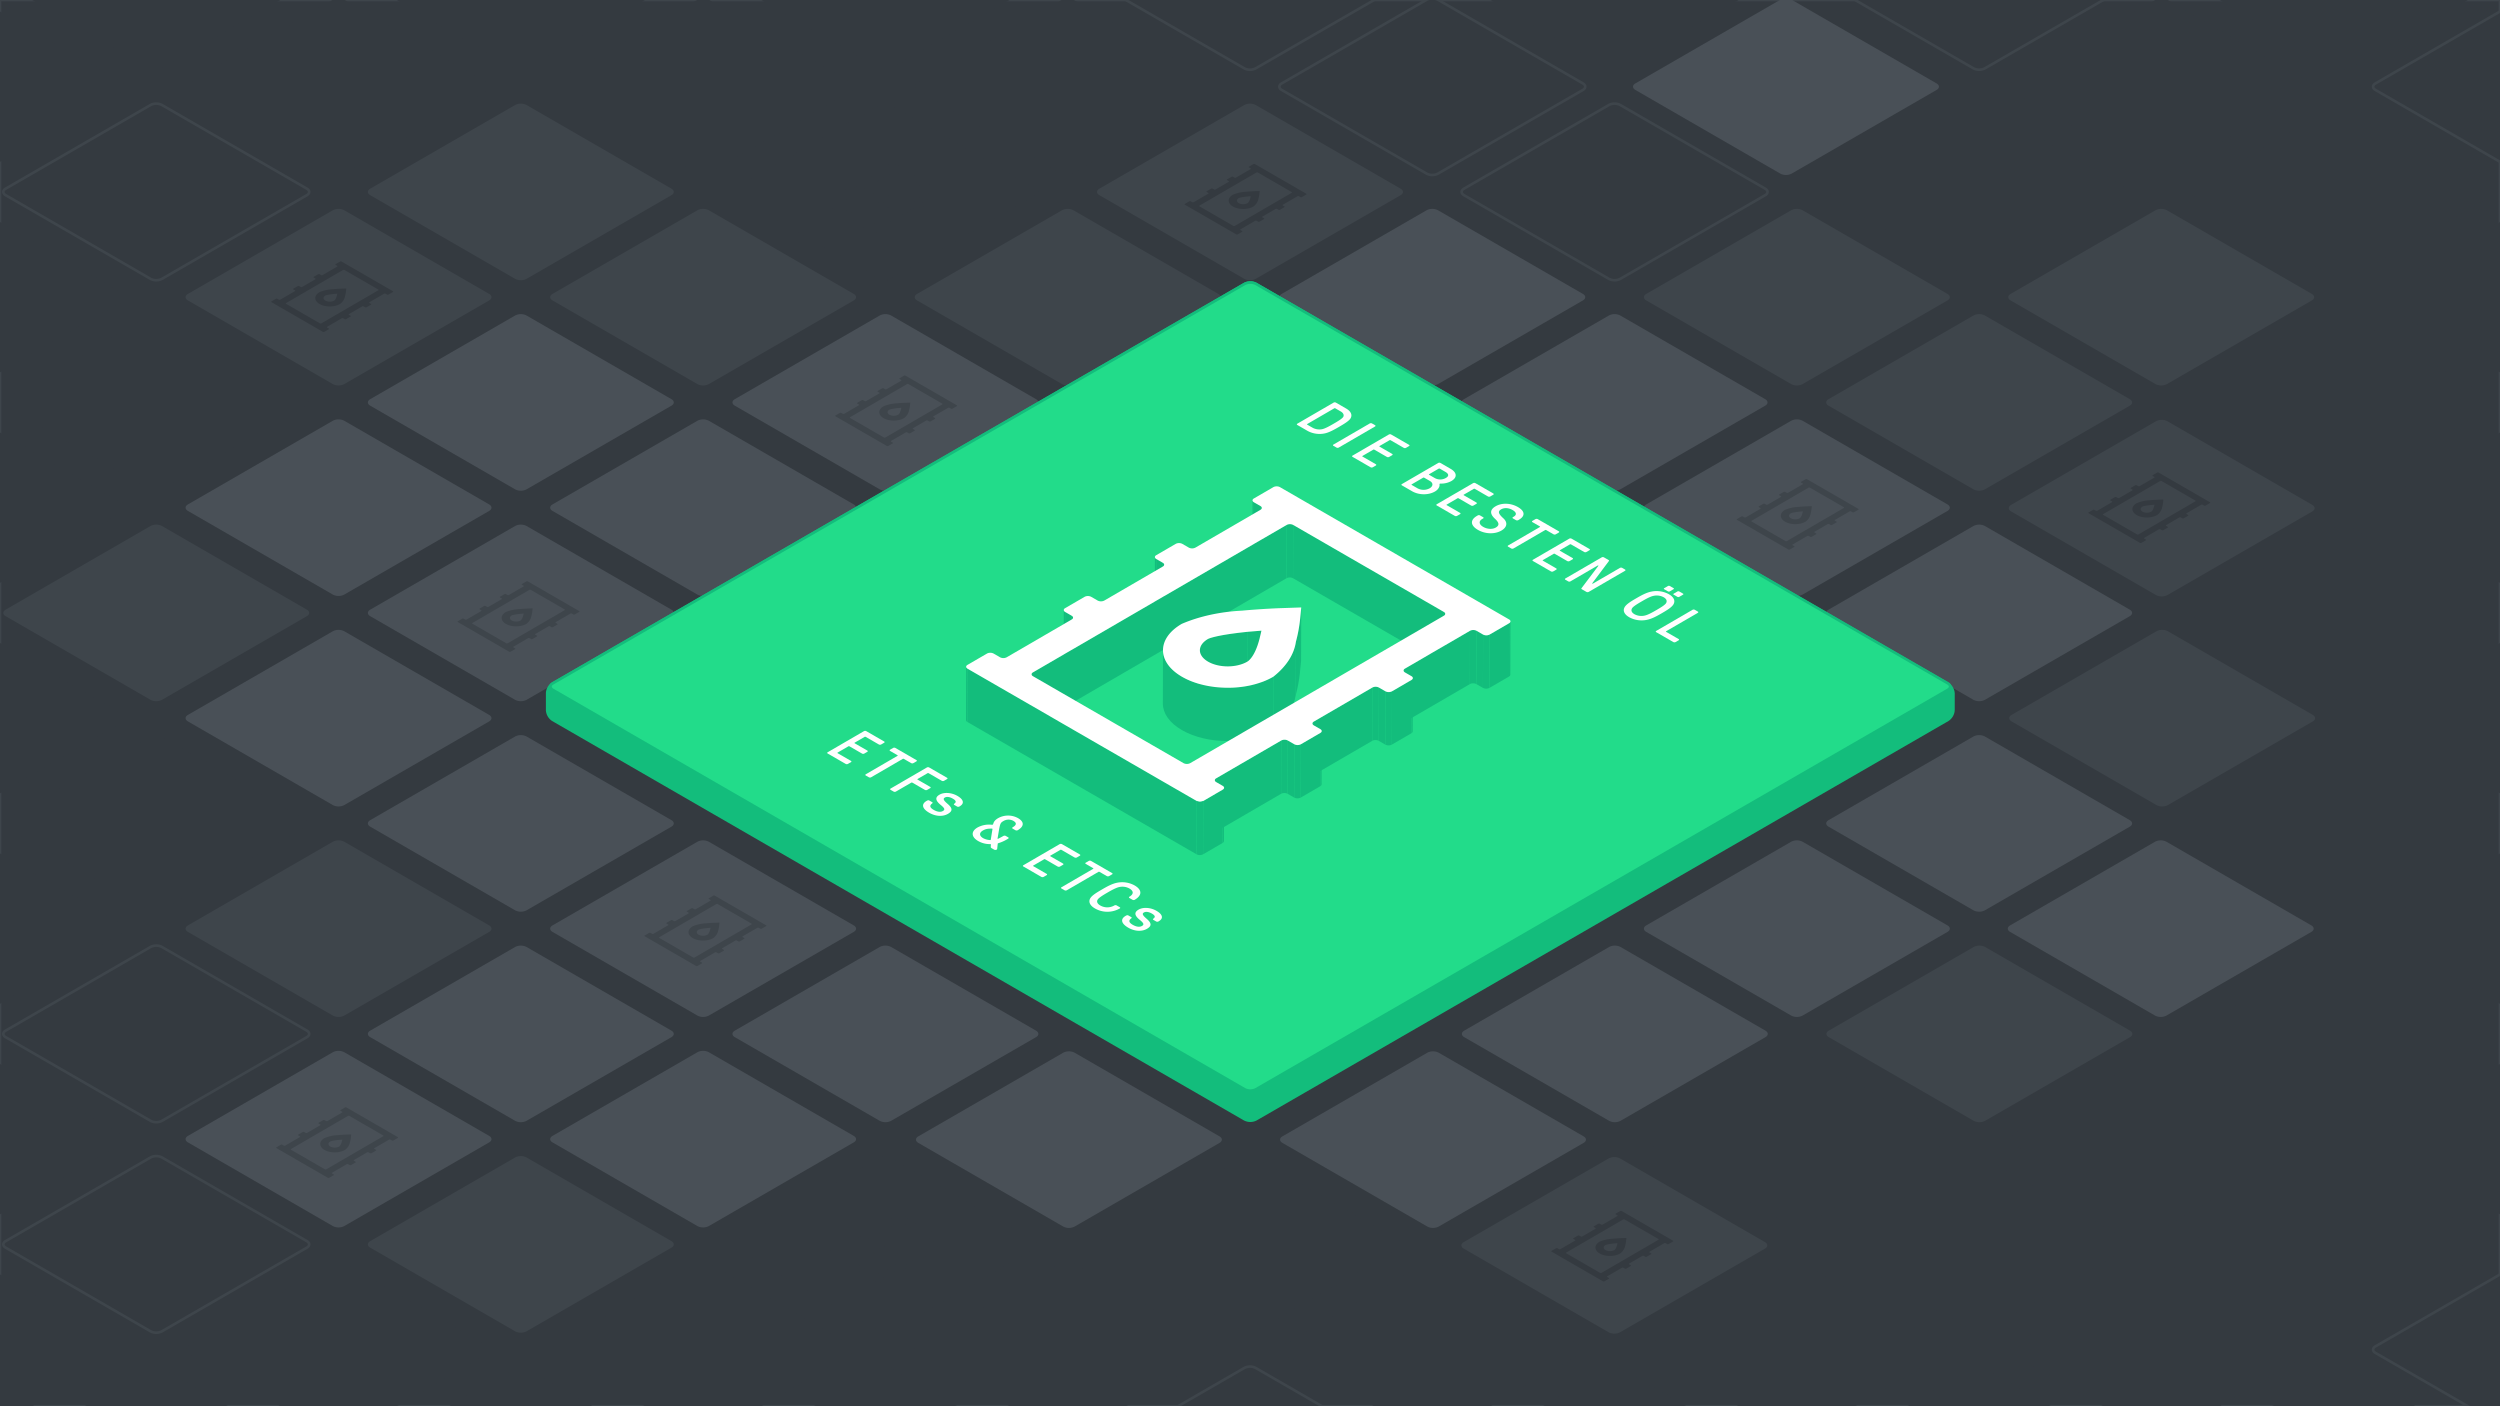 <?xml version="1.0" encoding="UTF-8"?> <svg xmlns="http://www.w3.org/2000/svg" viewBox="0 0 1920 1080"><rect x="0" y="0" width="1920" height="1080" fill="#808080" stroke="none"/><defs><style>.cls-1,.cls-4{fill:#343a40;}.cls-1,.cls-5{stroke:#3e454b;}.cls-1,.cls-5,.cls-7{stroke-miterlimit:10;stroke-width:2px;}.cls-2{fill:#495057;}.cls-3{fill:#3e454b;}.cls-5,.cls-7{fill:none;}.cls-6{fill:#13bd7c;}.cls-7{stroke:#13bd7c;}.cls-8{fill:#22dc8a;}.cls-9{fill:#fff;}.cls-10{isolation:isolate;}</style></defs><g id="Background"><rect class="cls-1" width="1920" height="1080"></rect></g><g id="Tiles"><path class="cls-2" d="M424.33,392.389c-2.382-1.375-2.382-3.625,0-5l111.34-64.282a9.606,9.606,0,0,1,8.66,0l111.34,64.282c2.381,1.375,2.381,3.625,0,5L544.33,456.671a9.606,9.606,0,0,1-8.66,0Z"></path><path class="cls-2" d="M284.33,311.56c-2.382-1.375-2.382-3.625,0-5l111.34-64.282a9.606,9.606,0,0,1,8.66,0L515.67,306.56c2.381,1.375,2.381,3.625,0,5L404.33,375.842a9.606,9.606,0,0,1-8.66,0Z"></path><path class="cls-3" d="M144.33,230.731c-2.382-1.375-2.382-3.625,0-5l111.34-64.282a9.606,9.606,0,0,1,8.66,0l111.34,64.282c2.381,1.375,2.381,3.625,0,5L264.33,295.013a9.606,9.606,0,0,1-8.66,0Z"></path><path class="cls-4" d="M4.33,149.9c-2.382-1.375-2.382-3.625,0-5L115.67,80.62a9.606,9.606,0,0,1,8.66,0L235.67,144.9c2.381,1.375,2.381,3.625,0,5L124.33,214.184a9.606,9.606,0,0,1-8.66,0Z"></path><path class="cls-5" d="M4.33,149.9c-2.382-1.375-2.382-3.625,0-5L115.67,80.62a9.606,9.606,0,0,1,8.66,0L235.67,144.9c2.381,1.375,2.381,3.625,0,5L124.33,214.184a9.606,9.606,0,0,1-8.66,0Z"></path><path class="cls-4" d="M-135.67,69.072c-2.382-1.375-2.382-3.625,0-5L-24.33-.21a9.606,9.606,0,0,1,8.66,0L95.67,64.072c2.381,1.375,2.381,3.625,0,5L-15.67,133.354a9.606,9.606,0,0,1-8.66,0Z"></path><path class="cls-2" d="M1124.516,796.534c-2.381-1.375-2.381-3.625,0-5l111.34-64.282a9.606,9.606,0,0,1,8.66,0l111.34,64.282c2.381,1.375,2.381,3.625,0,5l-111.34,64.282a9.606,9.606,0,0,1-8.66,0Z"></path><path class="cls-4" d="M1264.516,876.991c-2.381-1.375-2.381-3.625,0-5l111.34-64.282a9.606,9.606,0,0,1,8.66,0l111.34,64.282c2.381,1.375,2.381,3.625,0,5l-111.34,64.282a9.606,9.606,0,0,1-8.66,0Z"></path><path class="cls-4" d="M1404.33,958.192c-2.382-1.375-2.382-3.625,0-5l111.34-64.282a9.606,9.606,0,0,1,8.66,0l111.34,64.282c2.381,1.375,2.381,3.625,0,5l-111.34,64.282a9.606,9.606,0,0,1-8.66,0Z"></path><path class="cls-4" d="M1544.33,1039.021c-2.382-1.375-2.382-3.625,0-5l111.34-64.281a9.606,9.606,0,0,1,8.66,0l111.34,64.281c2.381,1.375,2.381,3.625,0,5L1664.33,1103.3a9.606,9.606,0,0,1-8.66,0Z"></path><path class="cls-4" d="M1684.33,1119.85c-2.382-1.375-2.382-3.625,0-5l111.34-64.282a9.606,9.606,0,0,1,8.66,0l111.34,64.282c2.381,1.375,2.381,3.625,0,5l-111.34,64.282a9.606,9.606,0,0,1-8.66,0Z"></path><path class="cls-2" d="M284.33,473.218c-2.382-1.375-2.382-3.625,0-5l111.34-64.282a9.606,9.606,0,0,1,8.66,0l111.34,64.282c2.381,1.375,2.381,3.625,0,5L404.33,537.5a9.606,9.606,0,0,1-8.66,0Z"></path><path class="cls-2" d="M144.33,392.389c-2.382-1.375-2.382-3.625,0-5l111.34-64.282a9.606,9.606,0,0,1,8.66,0l111.34,64.282c2.381,1.375,2.381,3.625,0,5L264.33,456.671a9.606,9.606,0,0,1-8.66,0Z"></path><path class="cls-4" d="M4.33,311.56c-2.382-1.375-2.382-3.625,0-5l111.34-64.282a9.606,9.606,0,0,1,8.66,0L235.67,306.56c2.381,1.375,2.381,3.625,0,5L124.33,375.842a9.606,9.606,0,0,1-8.66,0Z"></path><path class="cls-4" d="M-135.67,230.731c-2.382-1.375-2.382-3.625,0-5l111.34-64.282a9.606,9.606,0,0,1,8.66,0L95.67,225.731c2.381,1.375,2.381,3.625,0,5L-15.67,295.013a9.606,9.606,0,0,1-8.66,0Z"></path><path class="cls-2" d="M984.888,877.735c-2.381-1.375-2.381-3.625,0-5l111.34-64.282a9.606,9.606,0,0,1,8.66,0l111.34,64.282c2.382,1.375,2.382,3.625,0,5l-111.34,64.282a9.606,9.606,0,0,1-8.66,0Z"></path><path class="cls-3" d="M1124.144,958.937c-2.382-1.375-2.382-3.625,0-5l111.34-64.282a9.606,9.606,0,0,1,8.66,0l111.34,64.282c2.381,1.375,2.381,3.625,0,5l-111.34,64.282a9.606,9.606,0,0,1-8.66,0Z"></path><path class="cls-4" d="M1264.33,1039.021c-2.382-1.375-2.382-3.625,0-5l111.34-64.282a9.606,9.606,0,0,1,8.66,0l111.34,64.282c2.381,1.375,2.381,3.625,0,5L1384.33,1103.3a9.606,9.606,0,0,1-8.66,0Z"></path><path class="cls-4" d="M1404.33,1119.851c-2.382-1.375-2.382-3.625,0-5l111.34-64.282a9.606,9.606,0,0,1,8.66,0l111.34,64.282c2.381,1.375,2.381,3.625,0,5l-111.34,64.282a9.606,9.606,0,0,1-8.66,0Z"></path><path class="cls-2" d="M424.33,715.705c-2.382-1.375-2.382-3.625,0-5l111.34-64.282a9.606,9.606,0,0,1,8.66,0l111.34,64.282c2.381,1.375,2.381,3.625,0,5L544.33,779.987a9.606,9.606,0,0,1-8.66,0Z"></path><path class="cls-2" d="M284.33,634.876c-2.382-1.375-2.382-3.625,0-5l111.34-64.282a9.606,9.606,0,0,1,8.66,0l111.34,64.282c2.381,1.375,2.381,3.625,0,5L404.33,699.158a9.606,9.606,0,0,1-8.66,0Z"></path><path class="cls-2" d="M144.33,554.047c-2.382-1.375-2.382-3.625,0-5l111.34-64.282a9.606,9.606,0,0,1,8.66,0l111.34,64.282c2.381,1.375,2.381,3.625,0,5L264.33,618.329a9.606,9.606,0,0,1-8.66,0Z"></path><path class="cls-3" d="M4.33,473.218c-2.382-1.375-2.382-3.625,0-5l111.34-64.282a9.606,9.606,0,0,1,8.66,0l111.34,64.282c2.381,1.375,2.381,3.625,0,5L124.33,537.5a9.606,9.606,0,0,1-8.66,0Z"></path><path class="cls-4" d="M-135.67,392.389c-2.382-1.375-2.382-3.625,0-5l111.34-64.282a9.606,9.606,0,0,1,8.66,0L95.67,387.389c2.381,1.375,2.381,3.625,0,5L-15.67,456.671a9.606,9.606,0,0,1-8.66,0Z"></path><path class="cls-2" d="M564.33,796.534c-2.382-1.375-2.382-3.625,0-5l111.34-64.282a9.606,9.606,0,0,1,8.66,0l111.34,64.282c2.381,1.375,2.381,3.625,0,5L684.33,860.816a9.606,9.606,0,0,1-8.66,0Z"></path><path class="cls-2" d="M705.26,877.735c-2.381-1.375-2.381-3.625,0-5L816.6,808.453a9.606,9.606,0,0,1,8.66,0L936.6,872.735c2.382,1.375,2.382,3.625,0,5L825.26,942.017a9.606,9.606,0,0,1-8.66,0Z"></path><path class="cls-4" d="M844.516,958.192c-2.381-1.375-2.381-3.625,0-5l111.34-64.282a9.606,9.606,0,0,1,8.66,0l111.34,64.282c2.381,1.375,2.381,3.625,0,5l-111.34,64.282a9.606,9.606,0,0,1-8.66,0Z"></path><path class="cls-4" d="M984.33,1039.021c-2.382-1.375-2.382-3.625,0-5l111.34-64.282a9.606,9.606,0,0,1,8.66,0l111.34,64.282c2.381,1.375,2.381,3.625,0,5L1104.33,1103.3a9.606,9.606,0,0,1-8.66,0Z"></path><path class="cls-4" d="M1124.33,1119.85c-2.382-1.375-2.382-3.625,0-5l111.34-64.282a9.606,9.606,0,0,1,8.66,0l111.34,64.282c2.381,1.375,2.381,3.625,0,5l-111.34,64.283a9.606,9.606,0,0,1-8.66,0Z"></path><path class="cls-2" d="M284.33,796.534c-2.382-1.375-2.382-3.625,0-5l111.34-64.282a9.606,9.606,0,0,1,8.66,0l111.34,64.282c2.381,1.375,2.381,3.625,0,5L404.33,860.816a9.606,9.606,0,0,1-8.66,0Z"></path><path class="cls-3" d="M144.33,715.705c-2.382-1.375-2.382-3.625,0-5l111.34-64.282a9.606,9.606,0,0,1,8.66,0l111.34,64.282c2.381,1.375,2.381,3.625,0,5L264.33,779.987a9.606,9.606,0,0,1-8.66,0Z"></path><path class="cls-4" d="M4.33,634.876c-2.382-1.375-2.382-3.625,0-5l111.34-64.282a9.606,9.606,0,0,1,8.66,0l111.34,64.282c2.381,1.375,2.381,3.625,0,5L124.33,699.158a9.606,9.606,0,0,1-8.66,0Z"></path><path class="cls-4" d="M-135.67,554.047c-2.382-1.375-2.382-3.625,0-5l111.34-64.282a9.606,9.606,0,0,1,8.66,0L95.67,549.047c2.381,1.375,2.381,3.625,0,5L-15.67,618.329a9.606,9.606,0,0,1-8.66,0Z"></path><path class="cls-2" d="M424.33,877.363c-2.382-1.375-2.382-3.625,0-5l111.34-64.282a9.606,9.606,0,0,1,8.66,0l111.34,64.282c2.381,1.375,2.381,3.625,0,5L544.33,941.645a9.606,9.606,0,0,1-8.66,0Z"></path><path class="cls-4" d="M564.516,958.564c-2.381-1.375-2.381-3.625,0-5l111.34-64.282a9.606,9.606,0,0,1,8.66,0l111.34,64.282c2.381,1.375,2.381,3.625,0,5l-111.34,64.282a9.606,9.606,0,0,1-8.66,0Z"></path><path class="cls-4" d="M704.33,1039.021c-2.382-1.375-2.382-3.625,0-5l111.34-64.282a9.606,9.606,0,0,1,8.66,0l111.34,64.282c2.381,1.375,2.381,3.625,0,5L824.33,1103.3a9.606,9.606,0,0,1-8.66,0Z"></path><path class="cls-4" d="M844.33,1119.85c-2.382-1.375-2.382-3.625,0-5l111.34-64.282a9.606,9.606,0,0,1,8.66,0l111.34,64.282c2.381,1.375,2.381,3.625,0,5l-111.34,64.282a9.606,9.606,0,0,1-8.66,0Z"></path><path class="cls-5" d="M844.33,1119.85c-2.382-1.375-2.382-3.625,0-5l111.34-64.282a9.606,9.606,0,0,1,8.66,0l111.34,64.282c2.381,1.375,2.381,3.625,0,5l-111.34,64.282a9.606,9.606,0,0,1-8.66,0Z"></path><path class="cls-2" d="M144.33,877.363c-2.382-1.375-2.382-3.625,0-5l111.34-64.282a9.606,9.606,0,0,1,8.66,0l111.34,64.282c2.381,1.375,2.381,3.625,0,5L264.33,941.645a9.606,9.606,0,0,1-8.66,0Z"></path><path class="cls-5" d="M4.33,796.534c-2.382-1.375-2.382-3.625,0-5l111.34-64.282a9.606,9.606,0,0,1,8.66,0l111.34,64.282c2.381,1.375,2.381,3.625,0,5L124.33,860.816a9.606,9.606,0,0,1-8.66,0Z"></path><path class="cls-4" d="M-135.67,715.705c-2.382-1.375-2.382-3.625,0-5l111.34-64.282a9.606,9.606,0,0,1,8.66,0L95.67,710.705c2.381,1.375,2.381,3.625,0,5L-15.67,779.987a9.606,9.606,0,0,1-8.66,0Z"></path><path class="cls-3" d="M284.33,958.192c-2.382-1.375-2.382-3.625,0-5L395.67,888.91a9.606,9.606,0,0,1,8.66,0l111.34,64.282c2.381,1.375,2.381,3.625,0,5l-111.34,64.282a9.606,9.606,0,0,1-8.66,0Z"></path><path class="cls-4" d="M424.33,1039.021c-2.382-1.375-2.382-3.625,0-5l111.34-64.282a9.606,9.606,0,0,1,8.66,0l111.34,64.282c2.381,1.375,2.381,3.625,0,5L544.33,1103.3a9.606,9.606,0,0,1-8.66,0Z"></path><path class="cls-4" d="M564.33,1119.85c-2.382-1.375-2.382-3.625,0-5l111.34-64.282a9.606,9.606,0,0,1,8.66,0l111.34,64.282c2.381,1.375,2.381,3.625,0,5l-111.34,64.282a9.606,9.606,0,0,1-8.66,0Z"></path><path class="cls-4" d="M4.33,958.192c-2.382-1.375-2.382-3.625,0-5L115.67,888.91a9.606,9.606,0,0,1,8.66,0l111.34,64.282c2.381,1.375,2.381,3.625,0,5l-111.34,64.282a9.606,9.606,0,0,1-8.66,0Z"></path><path class="cls-5" d="M4.33,958.192c-2.382-1.375-2.382-3.625,0-5L115.67,888.91a9.606,9.606,0,0,1,8.66,0l111.34,64.282c2.381,1.375,2.381,3.625,0,5l-111.34,64.282a9.606,9.606,0,0,1-8.66,0Z"></path><path class="cls-4" d="M-135.67,877.363c-2.382-1.375-2.382-3.625,0-5l111.34-64.282a9.606,9.606,0,0,1,8.66,0L95.67,872.363c2.381,1.375,2.381,3.625,0,5L-15.67,941.645a9.606,9.606,0,0,1-8.66,0Z"></path><path class="cls-4" d="M144.33,1039.021c-2.382-1.375-2.382-3.625,0-5l111.34-64.282a9.606,9.606,0,0,1,8.66,0l111.34,64.282c2.381,1.375,2.381,3.625,0,5L264.33,1103.3a9.606,9.606,0,0,1-8.66,0Z"></path><path class="cls-4" d="M284.33,1119.85c-2.382-1.375-2.382-3.625,0-5l111.34-64.282a9.606,9.606,0,0,1,8.66,0l111.34,64.282c2.381,1.375,2.381,3.625,0,5l-111.34,64.282a9.606,9.606,0,0,1-8.66,0Z"></path><path class="cls-4" d="M-135.67,1039.021c-2.382-1.375-2.382-3.625,0-5l111.34-64.282a9.606,9.606,0,0,1,8.66,0l111.34,64.282c2.381,1.375,2.381,3.625,0,5L-15.67,1103.3a9.606,9.606,0,0,1-8.66,0Z"></path><path class="cls-4" d="M4.33,1119.85c-2.382-1.375-2.382-3.625,0-5l111.34-64.282a9.606,9.606,0,0,1,8.66,0l111.34,64.282c2.381,1.375,2.381,3.625,0,5l-111.34,64.282a9.606,9.606,0,0,1-8.66,0Z"></path><path class="cls-2" d="M564.33,311.56c-2.382-1.375-2.382-3.625,0-5l111.34-64.282a9.606,9.606,0,0,1,8.66,0L795.67,306.56c2.381,1.375,2.381,3.625,0,5L684.33,375.842a9.606,9.606,0,0,1-8.66,0Z"></path><path class="cls-3" d="M424.33,230.73c-2.382-1.375-2.382-3.625,0-5l111.34-64.282a9.606,9.606,0,0,1,8.66,0L655.67,225.73c2.381,1.375,2.381,3.625,0,5L544.33,295.013a9.606,9.606,0,0,1-8.66,0Z"></path><path class="cls-3" d="M284.33,149.9c-2.382-1.375-2.382-3.625,0-5L395.67,80.619a9.606,9.606,0,0,1,8.66,0L515.67,144.9c2.381,1.375,2.381,3.625,0,5L404.33,214.183a9.606,9.606,0,0,1-8.66,0Z"></path><path class="cls-4" d="M144.33,69.072c-2.382-1.375-2.382-3.625,0-5L255.67-.21a9.606,9.606,0,0,1,8.66,0L375.67,64.072c2.381,1.375,2.381,3.625,0,5L264.33,133.354a9.606,9.606,0,0,1-8.66,0Z"></path><path class="cls-4" d="M4.33-11.757c-2.382-1.375-2.382-3.625,0-5L115.67-81.039a9.606,9.606,0,0,1,8.66,0L235.67-16.757c2.381,1.375,2.381,3.625,0,5L124.33,52.525a9.606,9.606,0,0,1-8.66,0Z"></path><path class="cls-2" d="M1264.33,715.705c-2.382-1.375-2.382-3.625,0-5l111.34-64.282a9.606,9.606,0,0,1,8.66,0l111.34,64.282c2.381,1.375,2.381,3.625,0,5l-111.34,64.282a9.606,9.606,0,0,1-8.66,0Z"></path><path class="cls-3" d="M1404.516,796.534c-2.381-1.375-2.381-3.625,0-5l111.34-64.282a9.606,9.606,0,0,1,8.66,0l111.34,64.282c2.381,1.375,2.381,3.625,0,5l-111.34,64.282a9.606,9.606,0,0,1-8.66,0Z"></path><path class="cls-4" d="M1544.33,877.363c-2.382-1.375-2.382-3.625,0-5l111.34-64.282a9.606,9.606,0,0,1,8.66,0l111.34,64.282c2.381,1.375,2.381,3.625,0,5l-111.34,64.282a9.606,9.606,0,0,1-8.66,0Z"></path><path class="cls-4" d="M1684.33,958.192c-2.382-1.375-2.382-3.625,0-5l111.34-64.282a9.606,9.606,0,0,1,8.66,0l111.34,64.282c2.381,1.375,2.381,3.625,0,5l-111.34,64.282a9.606,9.606,0,0,1-8.66,0Z"></path><path class="cls-4" d="M1824.33,1039.021c-2.382-1.375-2.382-3.625,0-5l111.34-64.282a9.606,9.606,0,0,1,8.66,0l111.34,64.282c2.381,1.375,2.381,3.625,0,5L1944.33,1103.3a9.606,9.606,0,0,1-8.66,0Z"></path><path class="cls-5" d="M1824.33,1039.021c-2.382-1.375-2.382-3.625,0-5l111.34-64.282a9.606,9.606,0,0,1,8.66,0l111.34,64.282c2.381,1.375,2.381,3.625,0,5L1944.33,1103.3a9.606,9.606,0,0,1-8.66,0Z"></path><path class="cls-3" d="M704.33,230.73c-2.382-1.375-2.382-3.625,0-5l111.34-64.282a9.606,9.606,0,0,1,8.66,0L935.67,225.73c2.381,1.375,2.381,3.625,0,5L824.33,295.012a9.606,9.606,0,0,1-8.66,0Z"></path><path class="cls-4" d="M564.33,149.9c-2.382-1.375-2.382-3.625,0-5L675.67,80.619a9.606,9.606,0,0,1,8.66,0L795.67,144.9c2.381,1.375,2.381,3.625,0,5L684.33,214.183a9.606,9.606,0,0,1-8.66,0Z"></path><path class="cls-4" d="M424.33,69.072c-2.382-1.375-2.382-3.625,0-5L535.67-.21a9.606,9.606,0,0,1,8.66,0L655.67,64.072c2.381,1.375,2.381,3.625,0,5L544.33,133.354a9.606,9.606,0,0,1-8.66,0Z"></path><path class="cls-4" d="M284.33-11.757c-2.382-1.375-2.382-3.625,0-5L395.67-81.039a9.606,9.606,0,0,1,8.66,0L515.67-16.757c2.381,1.375,2.381,3.625,0,5L404.33,52.525a9.606,9.606,0,0,1-8.66,0Z"></path><path class="cls-2" d="M1404.33,634.876c-2.382-1.375-2.382-3.625,0-5l111.34-64.282a9.606,9.606,0,0,1,8.66,0l111.34,64.282c2.381,1.375,2.381,3.625,0,5l-111.34,64.282a9.606,9.606,0,0,1-8.66,0Z"></path><path class="cls-2" d="M1543.772,715.705c-2.382-1.375-2.382-3.625,0-5l111.34-64.282a9.606,9.606,0,0,1,8.66,0l111.34,64.282c2.381,1.375,2.381,3.625,0,5l-111.34,64.282a9.606,9.606,0,0,1-8.66,0Z"></path><path class="cls-4" d="M1684.144,796.534c-2.382-1.375-2.382-3.625,0-5l111.34-64.282a9.606,9.606,0,0,1,8.66,0l111.34,64.282c2.381,1.375,2.381,3.625,0,5l-111.34,64.282a9.606,9.606,0,0,1-8.66,0Z"></path><path class="cls-4" d="M1824.33,877.363c-2.382-1.375-2.382-3.625,0-5l111.34-64.282a9.606,9.606,0,0,1,8.66,0l111.34,64.282c2.381,1.375,2.381,3.625,0,5l-111.34,64.282a9.606,9.606,0,0,1-8.66,0Z"></path><path class="cls-2" d="M1124.33,311.559c-2.382-1.375-2.382-3.625,0-5l111.34-64.282a9.606,9.606,0,0,1,8.66,0l111.34,64.282c2.381,1.375,2.381,3.625,0,5l-111.34,64.282a9.606,9.606,0,0,1-8.66,0Z"></path><path class="cls-2" d="M984.33,230.73c-2.382-1.375-2.382-3.625,0-5l111.34-64.282a9.606,9.606,0,0,1,8.66,0l111.34,64.282c2.381,1.375,2.381,3.625,0,5l-111.34,64.282a9.606,9.606,0,0,1-8.66,0Z"></path><path class="cls-3" d="M844.33,149.9c-2.382-1.375-2.382-3.625,0-5L955.67,80.619a9.606,9.606,0,0,1,8.66,0L1075.67,144.9c2.381,1.375,2.381,3.625,0,5L964.33,214.183a9.606,9.606,0,0,1-8.66,0Z"></path><path class="cls-4" d="M704.33,69.072c-2.382-1.375-2.382-3.625,0-5L815.67-.21a9.606,9.606,0,0,1,8.66,0L935.67,64.072c2.381,1.375,2.381,3.625,0,5L824.33,133.354a9.606,9.606,0,0,1-8.66,0Z"></path><path class="cls-4" d="M564.33-11.757c-2.382-1.375-2.382-3.625,0-5L675.67-81.039a9.606,9.606,0,0,1,8.66,0L795.67-16.757c2.381,1.375,2.381,3.625,0,5L684.33,52.525a9.606,9.606,0,0,1-8.66,0Z"></path><path class="cls-2" d="M1264.33,392.388c-2.382-1.375-2.382-3.625,0-5l111.34-64.282a9.606,9.606,0,0,1,8.66,0l111.34,64.282c2.381,1.375,2.381,3.625,0,5L1384.33,456.67a9.606,9.606,0,0,1-8.66,0Z"></path><path class="cls-2" d="M1404.33,473.217c-2.382-1.375-2.382-3.625,0-5l111.34-64.282a9.606,9.606,0,0,1,8.66,0l111.34,64.282c2.381,1.375,2.381,3.625,0,5L1524.33,537.5a9.606,9.606,0,0,1-8.66,0Z"></path><path class="cls-3" d="M1544.888,554.047c-2.381-1.375-2.381-3.625,0-5l111.34-64.282a9.606,9.606,0,0,1,8.66,0l111.34,64.282c2.382,1.375,2.382,3.625,0,5l-111.34,64.282a9.606,9.606,0,0,1-8.66,0Z"></path><path class="cls-4" d="M1684.33,634.876c-2.382-1.375-2.382-3.625,0-5l111.34-64.282a9.606,9.606,0,0,1,8.66,0l111.34,64.282c2.381,1.375,2.381,3.625,0,5l-111.34,64.282a9.606,9.606,0,0,1-8.66,0Z"></path><path class="cls-4" d="M1824.33,715.705c-2.382-1.375-2.382-3.625,0-5l111.34-64.282a9.606,9.606,0,0,1,8.66,0l111.34,64.282c2.381,1.375,2.381,3.625,0,5l-111.34,64.282a9.606,9.606,0,0,1-8.66,0Z"></path><path class="cls-3" d="M1264.33,230.73c-2.382-1.375-2.382-3.625,0-5l111.34-64.282a9.606,9.606,0,0,1,8.66,0l111.34,64.282c2.381,1.375,2.381,3.625,0,5l-111.34,64.282a9.606,9.606,0,0,1-8.66,0Z"></path><path class="cls-4" d="M1124.33,149.9c-2.382-1.375-2.382-3.625,0-5l111.34-64.282a9.606,9.606,0,0,1,8.66,0L1355.67,144.9c2.381,1.375,2.381,3.625,0,5l-111.34,64.282a9.606,9.606,0,0,1-8.66,0Z"></path><path class="cls-5" d="M1124.33,149.9c-2.382-1.375-2.382-3.625,0-5l111.34-64.282a9.606,9.606,0,0,1,8.66,0L1355.67,144.9c2.381,1.375,2.381,3.625,0,5l-111.34,64.282a9.606,9.606,0,0,1-8.66,0Z"></path><path class="cls-4" d="M984.33,69.072c-2.382-1.375-2.382-3.625,0-5L1095.67-.21a9.606,9.606,0,0,1,8.66,0l111.34,64.282c2.381,1.375,2.381,3.625,0,5l-111.34,64.282a9.606,9.606,0,0,1-8.66,0Z"></path><path class="cls-5" d="M984.33,69.072c-2.382-1.375-2.382-3.625,0-5L1095.67-.21a9.606,9.606,0,0,1,8.66,0l111.34,64.282c2.381,1.375,2.381,3.625,0,5l-111.34,64.282a9.606,9.606,0,0,1-8.66,0Z"></path><path class="cls-4" d="M844.33-11.757c-2.382-1.375-2.382-3.625,0-5L955.67-81.039a9.606,9.606,0,0,1,8.66,0l111.34,64.282c2.381,1.375,2.381,3.625,0,5L964.33,52.525a9.606,9.606,0,0,1-8.66,0Z"></path><path class="cls-5" d="M844.33-11.757c-2.382-1.375-2.382-3.625,0-5L955.67-81.039a9.606,9.606,0,0,1,8.66,0l111.34,64.282c2.381,1.375,2.381,3.625,0,5L964.33,52.525a9.606,9.606,0,0,1-8.66,0Z"></path><path class="cls-3" d="M1404.33,311.559c-2.382-1.375-2.382-3.625,0-5l111.34-64.282a9.606,9.606,0,0,1,8.66,0l111.34,64.282c2.381,1.375,2.381,3.625,0,5l-111.34,64.282a9.606,9.606,0,0,1-8.66,0Z"></path><path class="cls-3" d="M1544.516,392.76c-2.381-1.375-2.381-3.625,0-5l111.34-64.282a9.606,9.606,0,0,1,8.66,0l111.34,64.282c2.381,1.375,2.381,3.625,0,5l-111.34,64.282a9.606,9.606,0,0,1-8.66,0Z"></path><path class="cls-4" d="M1684.33,473.217c-2.382-1.375-2.382-3.625,0-5l111.34-64.282a9.606,9.606,0,0,1,8.66,0l111.34,64.282c2.381,1.375,2.381,3.625,0,5L1804.33,537.5a9.606,9.606,0,0,1-8.66,0Z"></path><path class="cls-4" d="M1824.33,554.046c-2.382-1.375-2.382-3.625,0-5l111.34-64.282a9.606,9.606,0,0,1,8.66,0l111.34,64.282c2.381,1.375,2.381,3.625,0,5l-111.34,64.282a9.606,9.606,0,0,1-8.66,0Z"></path><path class="cls-4" d="M1403.772,150.273c-2.382-1.375-2.382-3.625,0-5l111.34-64.282a9.606,9.606,0,0,1,8.66,0l111.34,64.282c2.381,1.375,2.381,3.625,0,5l-111.34,64.282a9.606,9.606,0,0,1-8.66,0Z"></path><path class="cls-2" d="M1255.958,69.072c-2.382-1.375-2.382-3.625,0-5L1367.3-.21a9.606,9.606,0,0,1,8.66,0L1487.3,64.072c2.381,1.375,2.381,3.625,0,5l-111.34,64.282a9.606,9.606,0,0,1-8.66,0Z"></path><path class="cls-4" d="M1124.33-11.757c-2.382-1.375-2.382-3.625,0-5l111.34-64.282a9.606,9.606,0,0,1,8.66,0l111.34,64.282c2.381,1.375,2.381,3.625,0,5L1244.33,52.525a9.606,9.606,0,0,1-8.66,0Z"></path><path class="cls-3" d="M1544.144,230.73c-2.382-1.375-2.382-3.625,0-5l111.34-64.282a9.606,9.606,0,0,1,8.66,0l111.34,64.282c2.381,1.375,2.381,3.625,0,5l-111.34,64.282a9.606,9.606,0,0,1-8.66,0Z"></path><path class="cls-4" d="M1684.33,311.559c-2.382-1.375-2.382-3.625,0-5l111.34-64.282a9.606,9.606,0,0,1,8.66,0l111.34,64.282c2.381,1.375,2.381,3.625,0,5l-111.34,64.282a9.606,9.606,0,0,1-8.66,0Z"></path><path class="cls-4" d="M1824.33,392.388c-2.382-1.375-2.382-3.625,0-5l111.34-64.282a9.606,9.606,0,0,1,8.66,0l111.34,64.282c2.381,1.375,2.381,3.625,0,5L1944.33,456.67a9.606,9.606,0,0,1-8.66,0Z"></path><path class="cls-4" d="M1544.33,69.072c-2.382-1.375-2.382-3.625,0-5L1655.67-.21a9.606,9.606,0,0,1,8.66,0l111.34,64.282c2.381,1.375,2.381,3.625,0,5l-111.34,64.282a9.606,9.606,0,0,1-8.66,0Z"></path><path class="cls-4" d="M1404.33-11.757c-2.382-1.375-2.382-3.625,0-5l111.34-64.282a9.606,9.606,0,0,1,8.66,0l111.34,64.282c2.381,1.375,2.381,3.625,0,5L1524.33,52.525a9.606,9.606,0,0,1-8.66,0Z"></path><path class="cls-5" d="M1404.33-11.757c-2.382-1.375-2.382-3.625,0-5l111.34-64.282a9.606,9.606,0,0,1,8.66,0l111.34,64.282c2.381,1.375,2.381,3.625,0,5L1524.33,52.525a9.606,9.606,0,0,1-8.66,0Z"></path><path class="cls-4" d="M1684.33,149.9c-2.382-1.375-2.382-3.625,0-5l111.34-64.282a9.606,9.606,0,0,1,8.66,0L1915.67,144.9c2.381,1.375,2.381,3.625,0,5l-111.34,64.282a9.606,9.606,0,0,1-8.66,0Z"></path><path class="cls-4" d="M1824.33,230.73c-2.382-1.375-2.382-3.625,0-5l111.34-64.282a9.606,9.606,0,0,1,8.66,0l111.34,64.282c2.381,1.375,2.381,3.625,0,5l-111.34,64.282a9.606,9.606,0,0,1-8.66,0Z"></path><path class="cls-4" d="M1684.33-11.758c-2.382-1.375-2.382-3.625,0-5L1795.67-81.04a9.606,9.606,0,0,1,8.66,0l111.34,64.282c2.381,1.375,2.381,3.625,0,5L1804.33,52.524a9.606,9.606,0,0,1-8.66,0Z"></path><path class="cls-4" d="M1824.33,69.071c-2.382-1.375-2.382-3.625,0-5L1935.67-.211a9.606,9.606,0,0,1,8.66,0l111.34,64.282c2.381,1.375,2.381,3.625,0,5l-111.34,64.282a9.606,9.606,0,0,1-8.66,0Z"></path><path class="cls-5" d="M1824.33,69.071c-2.382-1.375-2.382-3.625,0-5L1935.67-.211a9.606,9.606,0,0,1,8.66,0l111.34,64.282c2.381,1.375,2.381,3.625,0,5l-111.34,64.282a9.606,9.606,0,0,1-8.66,0Z"></path></g><g id="Big_Tile" data-name="Big Tile"><path class="cls-6" d="M424.569,552.891a9.608,9.608,0,0,1-4.33-7.5V532.3a9.608,9.608,0,0,1,4.33-7.5l531.34-306.769a9.6,9.6,0,0,1,8.659,0L1495.91,525.077a9.612,9.612,0,0,1,4.329,7.5v12.812a9.605,9.605,0,0,1-4.33,7.5L964.569,859.66a9.606,9.606,0,0,1-8.66,0Z"></path><path class="cls-7" d="M424.569,552.891a9.608,9.608,0,0,1-4.33-7.5V532.3a9.608,9.608,0,0,1,4.33-7.5l531.34-306.769a9.6,9.6,0,0,1,8.659,0L1495.91,525.077a9.612,9.612,0,0,1,4.329,7.5v12.812a9.605,9.605,0,0,1-4.33,7.5L964.569,859.66a9.606,9.606,0,0,1-8.66,0Z"></path><path class="cls-8" d="M424.569,529.8c-2.381-1.375-2.381-3.625,0-5l531.34-306.769a9.606,9.606,0,0,1,8.66,0L1495.909,524.8c2.382,1.375,2.382,3.625,0,5L964.569,836.566a9.606,9.606,0,0,1-8.66,0Z"></path><path class="cls-7" d="M424.569,529.8c-2.381-1.375-2.381-3.625,0-5l531.34-306.769a9.606,9.606,0,0,1,8.66,0L1495.909,524.8c2.382,1.375,2.382,3.625,0,5L964.569,836.566a9.606,9.606,0,0,1-8.66,0Z"></path></g><g id="Text_icon" data-name="Text &amp; icon"><path class="cls-9" d="M1037.206,321.318c-1.173,1.968-4.813,4.18-8.746,6.465s-7.733,4.4-11.127,5.084a19.208,19.208,0,0,1-13.121-1.939l-7.872-4.545a.521.521,0,0,1,0-.985l27.9-16.215a1.879,1.879,0,0,1,1.7,0l7.872,4.545C1037.647,315.936,1038.725,318.763,1037.206,321.318Zm-21.972,8.331c2.333-.417,5.93-2.455,9.057-4.273s6.641-3.911,7.353-5.264c.793-1.5-.19-3.092-1.85-4.051l-4.252-2.455a.857.857,0,0,0-.846,0l-20.723,12.043c-.254.148-.253.34.009.491l4.252,2.455a11.021,11.021,0,0,0,7,1.058"></path><path class="cls-9" d="M1082.129,341.617a.521.521,0,0,1,0,.985l-2.322,1.349a1.874,1.874,0,0,1-1.7,0l-10.132-5.849a.863.863,0,0,0-.847,0l-7.612,4.423c-.253.148-.252.347,0,.494l9.66,5.577c.473.273.475.716.012.985l-2.328,1.353a1.877,1.877,0,0,1-1.7,0l-9.66-5.577a.875.875,0,0,0-.853,0l-8.246,4.792c-.254.147-.246.343.009.49l10.216,5.9a.521.521,0,0,1,0,.984l-2.322,1.349a1.877,1.877,0,0,1-1.7,0l-13.835-7.988a.52.52,0,0,1,0-.984l27.9-16.216a1.877,1.877,0,0,1,1.7,0Z"></path><path class="cls-9" d="M1056.035,326.552a.521.521,0,0,1,0,.984l-27.9,16.216a1.877,1.877,0,0,1-1.7,0l-2.343-1.353a.52.52,0,0,1,0-.984l27.9-16.216a1.877,1.877,0,0,1,1.7,0Z"></path><path class="cls-9" d="M1197.135,408.017a.52.52,0,0,1,0,.984l-2.322,1.349a1.877,1.877,0,0,1-1.7,0l-5.619-3.244a.864.864,0,0,0-.846,0l-24.313,14.13a1.88,1.88,0,0,1-1.7,0l-2.344-1.353a.521.521,0,0,1,0-.984l24.314-14.129c.253-.148.246-.343-.01-.49l-5.663-3.27a.521.521,0,0,1,0-.984l2.322-1.349a1.877,1.877,0,0,1,1.7,0Z"></path><path class="cls-9" d="M1165.759,389.416c5.446,3.144,5.766,6.856.78,9.754l-.552.321a1.877,1.877,0,0,1-1.7,0l-2.337-1.349c-.472-.273-.475-.715-.012-.984l.552-.321c2.537-1.475,2.189-3.388-.837-5.135s-6.375-1.917-8.785-.516c-2.62,1.522-2.228,3.321,1.655,6.834,3.582,3.244,2.96,6.9-1.436,9.459-5.075,2.949-12.407,2.728-18.026-.516-5.835-3.369-6.158-7.619-.786-10.742l.673-.39a1.877,1.877,0,0,1,1.7,0l2.382,1.375a.521.521,0,0,1,0,.984l-.672.391c-2.88,1.673-2.567,4.154.753,6.071,3.109,1.795,7.056,2.016,9.638.516,2.911-1.692,2.735-3.661-.637-6.783-3.876-3.561-4.111-6.878.5-9.558C1153.647,385.9,1160.523,386.393,1165.759,389.416Z"></path><path class="cls-9" d="M1146.824,378.97a.521.521,0,0,1,0,.984L1144.5,381.3a1.877,1.877,0,0,1-1.7,0l-10.133-5.85a.862.862,0,0,0-.846,0l-7.612,4.423c-.254.148-.252.347,0,.494l9.66,5.578c.472.272.475.715.012.984l-2.328,1.353a1.877,1.877,0,0,1-1.7,0l-9.66-5.577a.875.875,0,0,0-.853,0L1111.1,387.5c-.254.147-.246.343.009.49l10.215,5.9a.521.521,0,0,1,0,.984L1119,396.217a1.877,1.877,0,0,1-1.7,0l-13.829-7.984a.522.522,0,0,1-.006-.988l27.9-16.216a1.877,1.877,0,0,1,1.7,0Z"></path><path class="cls-9" d="M1105.54,371.94c.354,1.821-1.033,4.107-3.443,5.507-5.24,3.045-12.586,2.728-17.566-.147l-7.872-4.545a.522.522,0,0,1-.005-.988l27.9-16.216a1.879,1.879,0,0,1,1.706,0l7.872,4.545c4.725,2.728,5.332,6.562.473,9.385a16.36,16.36,0,0,1-8.135,1.917C1105.836,371.376,1105.456,371.6,1105.54,371.94Zm-16.987,3.023a9.755,9.755,0,0,0,9.368.074c2.835-1.648,2.911-4.1.229-5.651l-4.341-2.507a.817.817,0,0,0-.853,0l-8.754,5.087c-.253.147-.246.343.009.49l4.342,2.507m16.372-15.04-7.32,4.254c-.253.147-.246.343.009.49l4.342,2.507a8.627,8.627,0,0,0,8.483-.1c2.664-1.548,2.1-3.24-.326-4.641l-4.341-2.506a.866.866,0,0,0-.847,0"></path><path class="cls-9" d="M1220.669,421.6a.522.522,0,0,1,.006.988l-2.322,1.349a1.877,1.877,0,0,1-1.705,0l-10.126-5.846a.866.866,0,0,0-.847,0l-7.612,4.424c-.253.147-.252.346,0,.493l9.66,5.578a.519.519,0,0,1,.006.98l-2.328,1.353a1.877,1.877,0,0,1-1.693,0l-9.66-5.577a.875.875,0,0,0-.853,0l-8.246,4.792c-.254.147-.246.343.009.49l10.216,5.9a.521.521,0,0,1,0,.984l-2.322,1.35a1.88,1.88,0,0,1-1.7,0l-13.835-7.988a.521.521,0,0,1,0-.984l27.9-16.216a1.874,1.874,0,0,1,1.7,0Z"></path><path class="cls-9" d="M1248,437.381a.522.522,0,0,1,0,.988l-27.9,16.215a1.879,1.879,0,0,1-1.706,0l-3.531-2.038c-.466-.269-.511-.494-.17-.936l12.715-16.857c.209-.269.208-.365.081-.439a.552.552,0,0,0-.509.044L1206.09,446.5a1.877,1.877,0,0,1-1.7,0l-2.171-1.254a.52.52,0,0,1,0-.984l27.9-16.216a1.88,1.88,0,0,1,1.7,0l3.531,2.038c.472.273.512.494.171.936l-12.545,16.758c-.208.269-.208.372-.08.446a.545.545,0,0,0,.509-.052l20.717-12.039a1.877,1.877,0,0,1,1.7,0Z"></path><path class="cls-9" d="M1285.391,456.722c-.383-.221-.379-.564,0-.785l2.917-1.7a1.547,1.547,0,0,1,1.356,0l2.9,1.673a.42.42,0,0,1,0,.785l-2.918,1.7a1.47,1.47,0,0,1-1.356,0Z"></path><path class="cls-9" d="M1303.925,469.672a.52.52,0,0,1,0,.984l-24.313,14.129c-.254.148-.246.343.009.491l9.533,5.5a.522.522,0,0,1,0,.988l-2.322,1.349a1.877,1.877,0,0,1-1.7,0l-13.152-7.593a.521.521,0,0,1,0-.985l27.9-16.215a1.877,1.877,0,0,1,1.7,0Z"></path><path class="cls-9" d="M1285.185,464.194c-1.343,2.26-4.9,4.424-8.834,6.709s-7.65,4.35-11.547,5.135a19.685,19.685,0,0,1-13.547-1.994c-4.253-2.455-4.956-5.4-3.481-7.837,1.343-2.26,4.894-4.42,8.827-6.7s7.657-4.354,11.554-5.139a19.668,19.668,0,0,1,13.541,1.991C1285.956,458.812,1286.654,461.758,1285.185,464.194Zm-22.308,8.622c2.581-.464,6.178-2.5,9.305-4.32s6.641-3.911,7.434-5.408.365-3.074-1.934-4.4a11.149,11.149,0,0,0-7.6-1.1c-2.581.464-6.178,2.5-9.312,4.324s-6.634,3.907-7.428,5.4-.371,3.07,1.928,4.4a11.169,11.169,0,0,0,7.605,1.106"></path><path class="cls-9" d="M1278.112,452.52c-.383-.221-.378-.564,0-.785l2.918-1.7a1.548,1.548,0,0,1,1.355,0l2.9,1.674a.42.42,0,0,1,0,.785l-2.918,1.7a1.465,1.465,0,0,1-1.355,0Z"></path><path class="cls-9" d="M765.819,652.037a.771.771,0,0,1-.379.465,2.043,2.043,0,0,1-1.954,0l-2.081-1.2a1.029,1.029,0,0,1-.514-.937l.117-1.747a.266.266,0,0,0-.129-.265.9.9,0,0,0-.465-.078,17.844,17.844,0,0,1-9.132-2.333c-5.453-3.148-5.693-7.446-.53-10.447a18.506,18.506,0,0,1,10.679-2.108,1.723,1.723,0,0,0,1.018-.1c.165-.095.253-.243.378-.663.543-1.839,1.637-3.067,3.839-4.346a15.769,15.769,0,0,1,15.1,0c4.98,2.875,4.917,6.366-.2,9.341a1.877,1.877,0,0,1-1.693,0l-2.17-1.253c-.473-.273-.475-.715-.012-.985,3.089-1.795,3.251-3.413.525-4.987a7.685,7.685,0,0,0-7.591.173c-2.112,1.228-2.408,1.792-3.275,6.142l-1.231,7.276c-.045.07,0,.148.083.2a.423.423,0,0,0,.344,0c.844-.395,2.83-1.453,4.137-2.212a1.877,1.877,0,0,1,1.7,0l1.916,1.106a.521.521,0,0,1,0,.984,31.2,31.2,0,0,1-7.407,3.461,1.516,1.516,0,0,0-.419.148.359.359,0,0,0-.209.32Zm-5.422-6.856a.767.767,0,0,0,.381-.074c.083-.048.127-.169.163-.442l1.273-7.885a.266.266,0,0,0-.129-.324.662.662,0,0,0-.3-.07c-3.138-.048-4.791.217-6.948,1.47-2.962,1.722-2.815,4.107.25,5.876a13.138,13.138,0,0,0,5.309,1.449"></path><path class="cls-9" d="M735.253,611.22c4.852,2.8,5.55,5.85,1.871,7.988a1.887,1.887,0,0,1-2.073.221l-2.133-1.231c-.466-.269-.468-.66,0-.981,1.692-1.183,1.348-2.41-1.123-3.837-2.426-1.4-4.674-1.714-6.152-.855-1.567.91-1.058,2.086,1.974,4.718,4.048,3.462,4.143,5.625.381,7.811-3.933,2.286-9.49,1.965-14.343-.836-5.49-3.171-6.274-6.658-2.043-9.116.971-.564,1.518-.638,2.156-.269l2.133,1.231c.466.269.512.634,0,.98-2.193,1.622-1.847,3.2,1.129,4.914,2.809,1.622,5.312,1.943,7.132.885,1.776-1.033,1.388-2.138-1.719-4.667-4.136-3.366-4.4-5.828-.9-7.867S730.783,608.64,735.253,611.22Z"></path><path class="cls-9" d="M727.328,597.334c.472.273.475.715.012.984l-2.328,1.353a1.877,1.877,0,0,1-1.7,0l-10.126-5.846a.88.88,0,0,0-.853,0l-7.612,4.424c-.254.147-.253.346,0,.494l9.66,5.577a.519.519,0,0,1,0,.98l-2.328,1.353a1.875,1.875,0,0,1-1.692,0l-9.66-5.577a.875.875,0,0,0-.853,0L688.02,607.95a1.877,1.877,0,0,1-1.7,0l-2.343-1.353a.521.521,0,0,1,0-.984l27.91-16.219a1.877,1.877,0,0,1,1.693,0Z"></path><path class="cls-9" d="M703.794,583.747a.519.519,0,0,1,.006.98l-2.328,1.353a1.877,1.877,0,0,1-1.693,0l-5.619-3.244a.878.878,0,0,0-.852,0l-24.314,14.13a1.88,1.88,0,0,1-1.7,0l-2.343-1.352a.521.521,0,0,1,0-.985L689.266,580.5c.254-.148.253-.347,0-.494l-5.663-3.27a.519.519,0,0,1,0-.98l2.328-1.353a1.875,1.875,0,0,1,1.692,0Z"></path><path class="cls-9" d="M679.022,569.444a.52.52,0,0,1,0,.981l-2.328,1.353a1.877,1.877,0,0,1-1.693,0l-10.132-5.85a.864.864,0,0,0-.846,0l-7.612,4.424c-.254.147-.259.343,0,.49l9.666,5.581a.519.519,0,0,1,.006.981l-2.328,1.352a1.871,1.871,0,0,1-1.693,0l-9.666-5.58a.864.864,0,0,0-.846,0l-8.247,4.792c-.253.148-.252.34,0,.487l10.216,5.9a.522.522,0,0,1,0,.988l-2.321,1.349a1.879,1.879,0,0,1-1.706,0l-13.829-7.984a.522.522,0,0,1-.006-.988l27.91-16.22a1.877,1.877,0,0,1,1.7,0Z"></path><path class="cls-9" d="M888.146,699.493c4.853,2.8,5.544,5.846,1.865,7.984a1.887,1.887,0,0,1-2.073.221l-2.126-1.227c-.473-.273-.475-.664-.012-.984,1.7-1.18,1.348-2.411-1.116-3.834-2.427-1.4-4.681-1.718-6.159-.859-1.567.911-1.051,2.09,1.974,4.719,4.054,3.465,4.149,5.628.387,7.814-3.932,2.286-9.49,1.965-14.342-.836-5.491-3.17-6.281-6.661-2.05-9.12.971-.564,1.524-.634,2.162-.265l2.127,1.227c.466.269.519.638,0,.981-2.193,1.622-1.847,3.2,1.135,4.917,2.809,1.622,5.312,1.943,7.133.885,1.776-1.032,1.388-2.138-1.726-4.671-4.136-3.365-4.4-5.824-.89-7.862S883.677,696.913,888.146,699.493Z"></path><path class="cls-9" d="M871.363,680c5.791,3.344,6.025,7.594.018,11.085a1.859,1.859,0,0,1-1.611-.048l-2.381-1.375c-.472-.273-.475-.715-.012-.984,3.47-2.017,3.329-4.4-.036-6.341a11.15,11.15,0,0,0-7.681-1.105c-2.5.516-6.095,2.506-9.222,4.324s-6.558,3.907-7.441,5.359c-.927,1.523-.275,3.171,1.934,4.446a10.83,10.83,0,0,0,10.946,0,1.877,1.877,0,0,1,1.7,0l2.382,1.374c.421.244.513.686.088.933a19.138,19.138,0,0,1-19.13.022c-4.252-2.455-5.033-5.4-3.57-7.837,1.387-2.285,4.99-4.423,8.923-6.709s7.605-4.375,11.546-5.186A19.733,19.733,0,0,1,871.363,680Z"></path><path class="cls-9" d="M854.083,670.516a.519.519,0,0,1,0,.98l-2.328,1.353a1.877,1.877,0,0,1-1.693,0l-5.618-3.244a.869.869,0,0,0-.847,0l-24.313,14.129a1.877,1.877,0,0,1-1.705,0l-2.337-1.349a.522.522,0,0,1-.006-.988l24.314-14.129c.253-.147.259-.343,0-.49l-5.663-3.27a.519.519,0,0,1-.006-.98l2.328-1.353a1.877,1.877,0,0,1,1.693,0Z"></path><path class="cls-9" d="M829.31,656.213c.472.273.475.716.012.985l-2.328,1.352a1.874,1.874,0,0,1-1.7,0L815.169,652.7a.875.875,0,0,0-.853,0l-7.612,4.423c-.254.147-.252.347,0,.494l9.66,5.577a.519.519,0,0,1,0,.981l-2.327,1.353a1.877,1.877,0,0,1-1.693,0l-9.66-5.578a.88.88,0,0,0-.853,0l-8.246,4.792c-.254.148-.246.343.009.491l10.215,5.9a.52.52,0,0,1,0,.984l-2.322,1.349a1.877,1.877,0,0,1-1.7,0l-13.836-7.988a.521.521,0,0,1,0-.984l27.91-16.22a1.877,1.877,0,0,1,1.693,0Z"></path><path class="cls-3" d="M582.723,712.565a1.238,1.238,0,0,0-1.12,0l-11.2,6.507a.344.344,0,0,0,0,.648l1.13.653a.345.345,0,0,1,0,.649l-3.362,1.953a1.248,1.248,0,0,1-1.12,0l-1.13-.652a1.248,1.248,0,0,0-1.12,0l-10.08,5.857a.344.344,0,0,0,0,.649l1.13.652a.345.345,0,0,1,0,.649l-3.362,1.954a1.248,1.248,0,0,1-1.12,0l-1.13-.652a1.248,1.248,0,0,0-1.12,0l-11.2,6.506a.345.345,0,0,0,0,.652l1.13.653a.342.342,0,0,1,0,.648l-3.356,1.95a1.248,1.248,0,0,1-1.126,0L495.16,719.079a.345.345,0,0,1,0-.652l3.356-1.95a1.235,1.235,0,0,1,1.12,0l1.13.652a1.251,1.251,0,0,0,1.126,0l11.2-6.507a.344.344,0,0,0,0-.648l-1.13-.653a.345.345,0,0,1,0-.649l3.362-1.953a1.248,1.248,0,0,1,1.12,0l1.13.652a1.25,1.25,0,0,0,1.121,0l10.079-5.857a.344.344,0,0,0,0-.649l-1.13-.653a.344.344,0,0,1,0-.648l3.362-1.954a1.248,1.248,0,0,1,1.12,0l1.13.652a1.248,1.248,0,0,0,1.12,0l11.2-6.506a.343.343,0,0,0,0-.649l-1.131-.652a.346.346,0,0,1,0-.653l3.356-1.95a1.238,1.238,0,0,1,1.12,0l39.431,22.766a.343.343,0,0,1,0,.649l-3.356,1.95a1.248,1.248,0,0,1-1.126,0Zm-49.262,22.77,43.647-25.365a.343.343,0,0,0,0-.649l-25.921-14.965a1.235,1.235,0,0,0-1.12,0l-43.648,25.365a.343.343,0,0,0,0,.648l25.922,14.966a1.235,1.235,0,0,0,1.12,0"></path><path class="cls-3" d="M551.652,714.453a9.575,9.575,0,0,1-3.886,6.008c-4.307,2.54-11.339,2.529-15.693.015s-4.378-6.591-.052-9.105a30.31,30.31,0,0,1,10.361-2.271c3.485-.324,6.533-.431,6.673-.431l3.519-.122-.2,2.039A25.051,25.051,0,0,1,551.652,714.453Zm-15.1,3.421a7.4,7.4,0,0,0,6.739,0c.114-.066,1.3-.755,2.11-3.97l.329-1.367-2.36.2c-5.457.56-6.726,1.172-6.84,1.239-1.859,1.08-1.849,2.82.022,3.9"></path><path class="cls-4" d="M1254.483,148.754a9.552,9.552,0,0,1-3.88,6.012c-4.313,2.537-11.352,2.529-15.7.019s-4.377-6.6-.051-9.112a30.359,30.359,0,0,1,10.367-2.267c3.473-.325,6.52-.432,6.66-.432l3.525-.118-.2,2.039A24.887,24.887,0,0,1,1254.483,148.754Zm-15.1,3.428a7.406,7.406,0,0,0,6.74,0c.108-.063,1.3-.756,2.116-3.967l.323-1.364-2.354.192c-5.463.564-6.739,1.172-6.847,1.235-1.864,1.084-1.855,2.824.022,3.907"></path><path class="cls-4" d="M1285.56,146.87a1.238,1.238,0,0,0-1.12,0l-11.2,6.507a.344.344,0,0,0,0,.652l1.124.649c.313.18.321.472.01.652l-3.355,1.95a1.25,1.25,0,0,1-1.133,0l-1.124-.648a1.223,1.223,0,0,0-1.12,0l-10.073,5.853a.345.345,0,0,0,0,.653l1.123.649c.313.18.321.471.01.652l-3.355,1.95a1.25,1.25,0,0,1-1.133,0l-1.124-.649a1.229,1.229,0,0,0-1.12,0l-11.2,6.506a.342.342,0,0,0,0,.649l1.124.649c.313.181.314.476.01.652l-3.362,1.954a1.235,1.235,0,0,1-1.126,0L1198,153.384c-.312-.18-.314-.468,0-.648l3.362-1.954a1.235,1.235,0,0,1,1.12,0l1.123.649a1.24,1.24,0,0,0,1.127,0l11.195-6.506c.311-.181.3-.472-.01-.652l-1.123-.649a.345.345,0,0,1,0-.653l3.356-1.95a1.229,1.229,0,0,1,1.12,0l1.124.649a1.248,1.248,0,0,0,1.132,0l10.073-5.854c.311-.18.3-.471-.01-.652l-1.123-.649a.344.344,0,0,1,0-.652l3.356-1.95a1.223,1.223,0,0,1,1.12,0l1.124.648a1.248,1.248,0,0,0,1.132,0l11.2-6.506c.3-.177.3-.472-.01-.652l-1.124-.649a.343.343,0,0,1,0-.649l3.362-1.954a1.241,1.241,0,0,1,1.12,0l39.425,22.763a.345.345,0,0,1,.01.652l-3.362,1.954a1.248,1.248,0,0,1-1.126,0Zm-49.269,22.774,43.654-25.369c.305-.177.3-.472-.01-.652l-25.915-14.962a1.235,1.235,0,0,0-1.12,0l-43.654,25.368a.343.343,0,0,0,0,.649l25.915,14.962a1.248,1.248,0,0,0,1.126,0"></path><path class="cls-3" d="M729.234,313.217a1.238,1.238,0,0,0-1.12,0l-11.2,6.507a.344.344,0,0,0,0,.648l1.13.653a.345.345,0,0,1,0,.649l-3.362,1.953a1.248,1.248,0,0,1-1.12,0l-1.13-.652a1.248,1.248,0,0,0-1.12,0l-10.08,5.857a.344.344,0,0,0,0,.649l1.13.652a.345.345,0,0,1,0,.649l-3.362,1.954a1.248,1.248,0,0,1-1.12,0l-1.13-.652a1.248,1.248,0,0,0-1.12,0l-11.2,6.506a.345.345,0,0,0,0,.652l1.13.653a.342.342,0,0,1,0,.648l-3.356,1.95a1.248,1.248,0,0,1-1.126,0l-39.432-22.766a.345.345,0,0,1,0-.652l3.356-1.95a1.235,1.235,0,0,1,1.12,0l1.13.652a1.251,1.251,0,0,0,1.126,0l11.2-6.507a.344.344,0,0,0,0-.648l-1.13-.653a.345.345,0,0,1,0-.649l3.362-1.953a1.248,1.248,0,0,1,1.12,0l1.13.652a1.25,1.25,0,0,0,1.121,0l10.079-5.857a.344.344,0,0,0,0-.649l-1.13-.653a.344.344,0,0,1,0-.648l3.362-1.954a1.248,1.248,0,0,1,1.12,0l1.13.652a1.248,1.248,0,0,0,1.12,0l11.2-6.506a.343.343,0,0,0,0-.649l-1.13-.652a.346.346,0,0,1,0-.653l3.356-1.95a1.241,1.241,0,0,1,1.12,0l39.431,22.766a.343.343,0,0,1,0,.649l-3.356,1.95a1.248,1.248,0,0,1-1.126,0Zm-49.262,22.77,43.647-25.365a.342.342,0,0,0,0-.648l-25.921-14.966a1.235,1.235,0,0,0-1.12,0l-43.648,25.365a.343.343,0,0,0,0,.648l25.922,14.966a1.235,1.235,0,0,0,1.12,0"></path><path class="cls-3" d="M698.163,315.105a9.536,9.536,0,0,1-3.886,6.008c-4.307,2.54-11.339,2.529-15.693.015s-4.378-6.591-.052-9.1a30.31,30.31,0,0,1,10.361-2.271c3.485-.324,6.533-.431,6.673-.431l3.519-.121-.2,2.038A25.051,25.051,0,0,1,698.163,315.105Zm-15.1,3.421a7.4,7.4,0,0,0,6.739,0c.114-.066,1.3-.755,2.11-3.97l.329-1.367-2.359.195c-5.458.56-6.727,1.172-6.841,1.239-1.859,1.08-1.849,2.82.022,3.9"></path><path class="cls-3" d="M1421.6,392.75a1.238,1.238,0,0,0-1.12,0l-11.2,6.507a.342.342,0,0,0,0,.648l1.13.653a.345.345,0,0,1,0,.652l-3.355,1.95a1.235,1.235,0,0,1-1.12,0l-1.13-.652a1.253,1.253,0,0,0-1.127,0l-10.073,5.854a.343.343,0,0,0,0,.649l1.13.652a.346.346,0,0,1,0,.653l-3.355,1.95a1.235,1.235,0,0,1-1.12,0l-1.13-.652a1.253,1.253,0,0,0-1.127,0l-11.195,6.506a.344.344,0,0,0,0,.649l1.13.653a.344.344,0,0,1,0,.648l-3.362,1.954a1.248,1.248,0,0,1-1.12,0l-39.432-22.766a.344.344,0,0,1,0-.648l3.362-1.954a1.248,1.248,0,0,1,1.12,0l1.13.652a1.235,1.235,0,0,0,1.12,0l11.195-6.506c.311-.181.316-.472,0-.652l-1.13-.653a.343.343,0,0,1,0-.649l3.356-1.95a1.251,1.251,0,0,1,1.126,0l1.13.652a1.223,1.223,0,0,0,1.12,0l10.073-5.854c.311-.18.316-.472,0-.652l-1.13-.653a.343.343,0,0,1,0-.648l3.356-1.95a1.248,1.248,0,0,1,1.126,0l1.13.652a1.223,1.223,0,0,0,1.12,0l11.2-6.506c.311-.18.309-.468,0-.649l-1.13-.652a.344.344,0,0,1,0-.649l3.362-1.954a1.238,1.238,0,0,1,1.12,0l39.431,22.766a.343.343,0,0,1,0,.649l-3.362,1.954a1.248,1.248,0,0,1-1.12,0Zm-49.262,22.77,43.647-25.365c.311-.18.309-.468,0-.649l-25.915-14.962a1.238,1.238,0,0,0-1.126,0L1345.3,399.906a.347.347,0,0,0,0,.656l25.915,14.962a1.237,1.237,0,0,0,1.127,0"></path><path class="cls-3" d="M1390.533,394.638a9.536,9.536,0,0,1-3.886,6.008c-4.307,2.54-11.345,2.533-15.7.019s-4.371-6.6-.045-9.109a30.417,30.417,0,0,1,10.361-2.271c3.485-.324,6.527-.427,6.667-.427l3.525-.125-.2,2.042A24.613,24.613,0,0,1,1390.533,394.638Zm-15.108,3.424a7.416,7.416,0,0,0,6.746,0c.114-.066,1.3-.755,2.11-3.97l.329-1.367-2.36.195c-5.457.56-6.726,1.172-6.84,1.239-1.859,1.08-1.855,2.823.015,3.9"></path><path class="cls-3" d="M439.2,471.241a1.253,1.253,0,0,0-1.127,0l-11.195,6.506a.347.347,0,0,0,0,.656l1.124.649c.313.18.314.468,0,.648l-3.356,1.95a1.235,1.235,0,0,1-1.126,0L422.4,481a1.238,1.238,0,0,0-1.126,0L411.2,486.852a.348.348,0,0,0,0,.657l1.124.648c.313.181.314.468,0,.649l-3.356,1.95a1.238,1.238,0,0,1-1.126,0l-1.124-.649a1.238,1.238,0,0,0-1.126,0l-11.2,6.507c-.305.177-.3.471.01.652l1.124.649a.343.343,0,0,1,0,.649l-3.362,1.953a1.235,1.235,0,0,1-1.12,0l-39.425-22.762a.343.343,0,0,1,0-.649l3.362-1.953a1.235,1.235,0,0,1,1.12,0l1.124.648a1.25,1.25,0,0,0,1.127,0L369.56,469.3c.311-.181.3-.472-.01-.653L368.426,468a.345.345,0,0,1,0-.653l3.356-1.95a1.229,1.229,0,0,1,1.12,0l1.123.649a1.25,1.25,0,0,0,1.133,0l10.073-5.854c.311-.18.3-.472-.01-.652l-1.124-.649a.345.345,0,0,1,0-.653l3.356-1.95a1.229,1.229,0,0,1,1.12,0l1.123.649a1.25,1.25,0,0,0,1.133,0l11.2-6.506a.345.345,0,0,0-.01-.652l-1.124-.649a.343.343,0,0,1,0-.649l3.362-1.954a1.238,1.238,0,0,1,1.12,0L444.8,469.287a.343.343,0,0,1,0,.649l-3.362,1.954a1.235,1.235,0,0,1-1.12,0ZM389.93,494.015l43.654-25.369a.345.345,0,0,0-.01-.652l-25.916-14.963a1.238,1.238,0,0,0-1.12,0L362.885,478.4a.343.343,0,0,0,0,.649L388.8,494.011a1.248,1.248,0,0,0,1.126,0"></path><path class="cls-3" d="M408.122,473.125a9.591,9.591,0,0,1-3.88,6.012c-4.314,2.536-11.352,2.529-15.7.019s-4.377-6.6-.051-9.113a30.405,30.405,0,0,1,10.366-2.267c3.473-.324,6.521-.431,6.661-.431l3.519-.122-.193,2.043A24.815,24.815,0,0,1,408.122,473.125Zm-15.1,3.428a7.4,7.4,0,0,0,6.74,0c.107-.062,1.3-.755,2.109-3.97l.33-1.36-2.354.192c-5.463.564-6.739,1.172-6.847,1.235-1.865,1.084-1.855,2.823.022,3.907"></path><path class="cls-4" d="M1279.242,954.773a1.248,1.248,0,0,0-1.126,0l-11.2,6.506a.344.344,0,0,0,0,.649l1.131.652a.344.344,0,0,1,0,.649l-3.362,1.954a1.248,1.248,0,0,1-1.12,0l-1.13-.652a1.251,1.251,0,0,0-1.12,0l-10.079,5.858a.344.344,0,0,0,0,.649l1.13.652a.344.344,0,0,1,0,.649l-3.362,1.954a1.248,1.248,0,0,1-1.12,0l-1.13-.653a1.248,1.248,0,0,0-1.12,0l-11.2,6.506a.343.343,0,0,0,0,.649l1.13.653a.345.345,0,0,1,0,.652l-3.356,1.95a1.235,1.235,0,0,1-1.12,0l-39.432-22.766a.343.343,0,0,1,0-.649l3.355-1.95a1.253,1.253,0,0,1,1.127,0l1.13.652a1.235,1.235,0,0,0,1.12,0l11.2-6.506a.344.344,0,0,0,0-.649l-1.13-.652a.344.344,0,0,1,0-.649l3.362-1.954a1.248,1.248,0,0,1,1.12,0l1.13.653a1.248,1.248,0,0,0,1.12,0l10.079-5.858a.344.344,0,0,0,0-.648l-1.13-.653a.344.344,0,0,1,0-.649l3.362-1.953a1.248,1.248,0,0,1,1.12,0l1.13.652a1.248,1.248,0,0,0,1.12,0l11.2-6.506a.346.346,0,0,0,0-.653l-1.13-.652a.343.343,0,0,1,0-.649l3.355-1.95a1.25,1.25,0,0,1,1.127,0l39.431,22.766a.346.346,0,0,1,0,.653l-3.356,1.95a1.238,1.238,0,0,1-1.12,0Zm-49.269,22.774,43.648-25.365a.346.346,0,0,0,0-.653L1247.7,936.564a1.253,1.253,0,0,0-1.127,0l-43.647,25.365a.343.343,0,0,0,0,.649l25.921,14.966a1.235,1.235,0,0,0,1.12,0"></path><path class="cls-4" d="M1248.165,956.664a9.578,9.578,0,0,1-3.886,6.009c-4.307,2.54-11.339,2.529-15.694.015s-4.371-6.6-.051-9.105a30.286,30.286,0,0,1,10.36-2.271c3.486-.324,6.534-.431,6.674-.431l3.518-.122-.2,2.039A25.05,25.05,0,0,1,1248.165,956.664Zm-15.1,3.421a7.4,7.4,0,0,0,6.74,0c.114-.066,1.307-.759,2.109-3.97l.33-1.368-2.36.2c-5.457.56-6.726,1.172-6.84,1.238-1.859,1.08-1.849,2.82.021,3.9"></path><path class="cls-4" d="M692.3,958.02a9.536,9.536,0,0,1-3.886,6.008c-4.307,2.54-11.345,2.533-15.7.019s-4.371-6.6-.045-9.109a30.286,30.286,0,0,1,10.361-2.271c3.485-.324,6.527-.427,6.667-.427l3.525-.126-.205,2.043A24.613,24.613,0,0,1,692.3,958.02Zm-15.1,3.421a7.4,7.4,0,0,0,6.739,0c.114-.066,1.3-.755,2.11-3.97l.329-1.367-2.36.2c-5.457.56-6.726,1.172-6.84,1.239-1.859,1.08-1.849,2.82.022,3.9"></path><path class="cls-4" d="M723.366,956.132a1.238,1.238,0,0,0-1.12,0l-11.2,6.507a.344.344,0,0,0,0,.648l1.13.653a.345.345,0,0,1,0,.652l-3.355,1.95a1.235,1.235,0,0,1-1.12,0l-1.13-.652a1.248,1.248,0,0,0-1.12,0l-10.08,5.857a.344.344,0,0,0,0,.649l1.13.652a.346.346,0,0,1,0,.653l-3.355,1.95a1.235,1.235,0,0,1-1.12,0L690.9,975a1.248,1.248,0,0,0-1.12,0l-11.2,6.509a.344.344,0,0,0,0,.649l1.13.653a.342.342,0,0,1,0,.648l-3.362,1.954a1.248,1.248,0,0,1-1.12,0L635.8,962.646a.344.344,0,0,1,0-.649l3.362-1.953a1.235,1.235,0,0,1,1.12,0l1.13.652a1.248,1.248,0,0,0,1.12,0l11.2-6.51a.344.344,0,0,0,0-.648l-1.13-.653a.343.343,0,0,1,0-.649l3.356-1.95a1.251,1.251,0,0,1,1.126,0l1.13.652a1.248,1.248,0,0,0,1.12,0l10.08-5.857a.344.344,0,0,0,0-.649l-1.13-.653a.343.343,0,0,1,0-.648l3.356-1.95a1.248,1.248,0,0,1,1.126,0l1.13.652a1.248,1.248,0,0,0,1.12,0l11.2-6.506a.343.343,0,0,0,0-.649l-1.13-.652a.346.346,0,0,1,0-.653l3.356-1.95a1.238,1.238,0,0,1,1.12,0l39.431,22.766a.343.343,0,0,1,0,.649l-3.356,1.95a1.248,1.248,0,0,1-1.126,0ZM674.1,978.9l43.647-25.365c.311-.18.309-.468,0-.649l-25.921-14.965a1.235,1.235,0,0,0-1.12,0l-43.648,25.365a.345.345,0,0,0,0,.652l25.921,14.966a1.237,1.237,0,0,0,1.127,0"></path><path class="cls-2" d="M1661.928,715.893a9.575,9.575,0,0,1-3.886,6.008c-4.307,2.54-11.345,2.533-15.7.019s-4.371-6.595-.045-9.109a30.286,30.286,0,0,1,10.361-2.271c3.479-.328,6.52-.431,6.667-.427l3.525-.126-.2,2.043A24.613,24.613,0,0,1,1661.928,715.893Zm-15.108,3.424a7.416,7.416,0,0,0,6.746,0c.114-.066,1.3-.755,2.11-3.97l.329-1.367-2.36.195c-5.457.56-6.726,1.172-6.84,1.239-1.865,1.083-1.855,2.823.015,3.9"></path><path class="cls-2" d="M1693,714.005a1.248,1.248,0,0,0-1.12,0l-11.2,6.507a.342.342,0,0,0,0,.648l1.13.653a.345.345,0,0,1,0,.652l-3.355,1.95a1.235,1.235,0,0,1-1.12,0l-1.13-.652a1.25,1.25,0,0,0-1.127,0l-10.073,5.853a.343.343,0,0,0,0,.649l1.13.652a.346.346,0,0,1,0,.653l-3.355,1.95a1.235,1.235,0,0,1-1.12,0l-1.13-.652a1.253,1.253,0,0,0-1.127,0l-11.195,6.506a.344.344,0,0,0,0,.649l1.13.653a.344.344,0,0,1,0,.648l-3.362,1.954a1.248,1.248,0,0,1-1.12,0l-39.432-22.766a.344.344,0,0,1,0-.649l3.362-1.953a1.248,1.248,0,0,1,1.12,0l1.13.652a1.248,1.248,0,0,0,1.12,0l11.195-6.506a.345.345,0,0,0,0-.652l-1.13-.653a.343.343,0,0,1,0-.649l3.356-1.95a1.251,1.251,0,0,1,1.126,0l1.13.652a1.235,1.235,0,0,0,1.12,0l10.073-5.854a.345.345,0,0,0,0-.652l-1.13-.653a.343.343,0,0,1,0-.648l3.356-1.95a1.248,1.248,0,0,1,1.126,0l1.13.652a1.235,1.235,0,0,0,1.12,0l11.2-6.506a.344.344,0,0,0,0-.649l-1.13-.652a.344.344,0,0,1,0-.649l3.362-1.954a1.248,1.248,0,0,1,1.12,0l39.431,22.766a.344.344,0,0,1,0,.649l-3.362,1.954a1.248,1.248,0,0,1-1.12,0Zm-49.269,22.774,43.654-25.369a.344.344,0,0,0,0-.649L1661.459,695.8a1.248,1.248,0,0,0-1.12,0l-43.654,25.368a.344.344,0,0,0,0,.649l25.921,14.966a1.248,1.248,0,0,0,1.12,0"></path><path class="cls-4" d="M1660.551,389.535a9.575,9.575,0,0,1-3.886,6.008c-4.307,2.54-11.346,2.533-15.7.019s-4.371-6.6-.045-9.109a30.286,30.286,0,0,1,10.361-2.271c3.485-.324,6.527-.427,6.667-.427l3.525-.126-.2,2.043A24.613,24.613,0,0,1,1660.551,389.535Zm-15.108,3.424a7.4,7.4,0,0,0,6.746,0c.114-.066,1.3-.755,2.11-3.97l.329-1.367-2.36.195c-5.457.56-6.726,1.172-6.84,1.239-1.865,1.083-1.855,2.823.015,3.9"></path><path class="cls-4" d="M1691.622,387.647a1.248,1.248,0,0,0-1.12,0l-11.2,6.507a.342.342,0,0,0,0,.648l1.13.653a.345.345,0,0,1,0,.652l-3.355,1.95a1.235,1.235,0,0,1-1.12,0l-1.13-.652a1.253,1.253,0,0,0-1.127,0l-10.073,5.854a.343.343,0,0,0,0,.649l1.13.652a.346.346,0,0,1,0,.653l-3.355,1.95a1.235,1.235,0,0,1-1.12,0l-1.13-.652a1.253,1.253,0,0,0-1.127,0l-11.195,6.506a.344.344,0,0,0,0,.649l1.13.653a.344.344,0,0,1,0,.648l-3.362,1.954a1.248,1.248,0,0,1-1.12,0l-39.432-22.766a.344.344,0,0,1,0-.648l3.362-1.954a1.248,1.248,0,0,1,1.12,0l1.13.652a1.248,1.248,0,0,0,1.12,0l11.195-6.506a.345.345,0,0,0,0-.652l-1.13-.653a.343.343,0,0,1,0-.649l3.356-1.95a1.251,1.251,0,0,1,1.126,0l1.13.652a1.235,1.235,0,0,0,1.12,0l10.073-5.854a.345.345,0,0,0,0-.652l-1.13-.653a.343.343,0,0,1,0-.648l3.356-1.95a1.248,1.248,0,0,1,1.126,0l1.13.652a1.235,1.235,0,0,0,1.12,0l11.2-6.506a.344.344,0,0,0,0-.649l-1.13-.652a.344.344,0,0,1,0-.649l3.362-1.954a1.248,1.248,0,0,1,1.12,0L1697.23,385.7a.344.344,0,0,1,0,.649l-3.362,1.954a1.248,1.248,0,0,1-1.12,0Zm-49.269,22.774,43.654-25.369a.344.344,0,0,0,0-.649l-25.921-14.965a1.248,1.248,0,0,0-1.12,0l-43.654,25.368a.344.344,0,0,0,0,.649l25.921,14.966a1.248,1.248,0,0,0,1.12,0"></path><path class="cls-4" d="M966.5,152.6a9.575,9.575,0,0,1-3.886,6.008c-4.307,2.54-11.339,2.529-15.694.015s-4.371-6.595-.051-9.1a30.286,30.286,0,0,1,10.36-2.271c3.48-.328,6.527-.435,6.674-.431l3.518-.122-.2,2.039A25.214,25.214,0,0,1,966.5,152.6Zm-15.1,3.42a7.415,7.415,0,0,0,6.74,0c.114-.066,1.307-.759,2.109-3.97l.33-1.368-2.36.2c-5.457.56-6.726,1.172-6.84,1.238-1.859,1.08-1.849,2.82.021,3.9"></path><path class="cls-4" d="M997.578,150.713a1.248,1.248,0,0,0-1.126,0l-11.2,6.506a.344.344,0,0,0,0,.649l1.131.653a.344.344,0,0,1,0,.648l-3.362,1.954a1.248,1.248,0,0,1-1.12,0l-1.13-.652a1.248,1.248,0,0,0-1.12,0l-10.079,5.857a.344.344,0,0,0,0,.649l1.13.652a.344.344,0,0,1,0,.649l-3.362,1.954a1.248,1.248,0,0,1-1.12,0l-1.13-.653a1.248,1.248,0,0,0-1.12,0l-11.195,6.506a.343.343,0,0,0,0,.649l1.13.653a.345.345,0,0,1,0,.652l-3.356,1.95a1.235,1.235,0,0,1-1.12,0l-39.432-22.766a.343.343,0,0,1,0-.648l3.355-1.951a1.253,1.253,0,0,1,1.127,0l1.13.652a1.235,1.235,0,0,0,1.12,0l11.195-6.506a.344.344,0,0,0,0-.649l-1.13-.652a.344.344,0,0,1,0-.649l3.362-1.954a1.248,1.248,0,0,1,1.12,0l1.13.653a1.248,1.248,0,0,0,1.12,0l10.079-5.858a.344.344,0,0,0,0-.648l-1.13-.653a.344.344,0,0,1,0-.649l3.362-1.953a1.248,1.248,0,0,1,1.12,0l1.13.652a1.248,1.248,0,0,0,1.12,0l11.2-6.506a.346.346,0,0,0,0-.653l-1.13-.652a.343.343,0,0,1,0-.649l3.355-1.95a1.256,1.256,0,0,1,1.127,0l39.431,22.766a.346.346,0,0,1,0,.653l-3.356,1.95a1.238,1.238,0,0,1-1.12,0Zm-49.269,22.774,43.648-25.365a.345.345,0,0,0,0-.652L966.038,132.5a1.253,1.253,0,0,0-1.127,0l-43.647,25.365a.344.344,0,0,0,0,.649l25.921,14.966a1.248,1.248,0,0,0,1.12,0"></path><path class="cls-4" d="M688.83,151.854a9.568,9.568,0,0,1-3.88,6.012c-4.313,2.536-11.345,2.525-15.693.015s-4.384-6.595-.058-9.109A30.441,30.441,0,0,1,679.56,146.5c3.485-.324,6.533-.431,6.673-.431l3.519-.121-.193,2.042A24.453,24.453,0,0,1,688.83,151.854Zm-15.1,3.424a7.4,7.4,0,0,0,6.733,0c.114-.066,1.3-.755,2.11-3.97l.336-1.364-2.36.2c-5.457.56-6.733,1.168-6.847,1.235-1.859,1.08-1.849,2.82.028,3.9"></path><path class="cls-4" d="M719.907,149.97a1.238,1.238,0,0,0-1.126,0l-11.2,6.507c-.3.177-.3.471.01.652l1.124.649a.343.343,0,0,1,0,.649l-3.362,1.953a1.235,1.235,0,0,1-1.12,0l-1.124-.648a1.248,1.248,0,0,0-1.126,0l-10.08,5.857c-.3.177-.3.472.01.653l1.124.648a.343.343,0,0,1,0,.649l-3.362,1.954a1.235,1.235,0,0,1-1.12,0l-1.124-.649a1.251,1.251,0,0,0-1.126,0l-11.2,6.506a.347.347,0,0,0,0,.656l1.123.649c.313.18.315.468,0,.648l-3.356,1.95a1.235,1.235,0,0,1-1.126,0l-39.425-22.762a.347.347,0,0,1,0-.656l3.356-1.95a1.238,1.238,0,0,1,1.126,0l1.124.649a1.238,1.238,0,0,0,1.126,0l11.2-6.507a.343.343,0,0,0,0-.648l-1.124-.649c-.312-.181-.314-.476-.01-.653l3.362-1.953a1.253,1.253,0,0,1,1.127,0l1.123.649a1.235,1.235,0,0,0,1.12,0l10.08-5.857a.343.343,0,0,0,0-.649l-1.124-.649c-.312-.181-.314-.475-.01-.652l3.362-1.954a1.25,1.25,0,0,1,1.127,0l1.123.648a1.235,1.235,0,0,0,1.12,0l11.2-6.506c.311-.18.309-.468,0-.649l-1.123-.648a.348.348,0,0,1,0-.657l3.356-1.95a1.242,1.242,0,0,1,1.126,0l39.425,22.762c.313.181.315.468,0,.649l-3.356,1.95a1.238,1.238,0,0,1-1.126,0Zm-49.262,22.77,43.647-25.365c.311-.181.3-.472-.01-.652L688.367,131.76a1.229,1.229,0,0,0-1.12,0L643.6,157.125c-.311.181-.309.468,0,.649l25.916,14.962a1.235,1.235,0,0,0,1.126,0"></path><path class="cls-3" d="M268.811,877.126a9.591,9.591,0,0,1-3.88,6.012c-4.314,2.536-11.352,2.529-15.7.019s-4.377-6.6-.051-9.113a30.474,30.474,0,0,1,10.36-2.27c3.479-.321,6.527-.428,6.667-.428l3.519-.122-.193,2.042A24.8,24.8,0,0,1,268.811,877.126Zm-15.1,3.428a7.4,7.4,0,0,0,6.74,0c.107-.062,1.3-.755,2.109-3.97l.33-1.36-2.354.192c-5.463.564-6.739,1.172-6.847,1.235-1.865,1.084-1.855,2.823.022,3.907"></path><path class="cls-3" d="M299.888,875.242a1.256,1.256,0,0,0-1.127,0l-11.2,6.507a.347.347,0,0,0,0,.656l1.124.649c.313.18.314.468,0,.648l-3.356,1.95a1.235,1.235,0,0,1-1.126,0L283.091,885a1.238,1.238,0,0,0-1.126,0l-10.073,5.853a.348.348,0,0,0,0,.657l1.124.648a.343.343,0,0,1,0,.649l-3.362,1.954a1.238,1.238,0,0,1-1.12,0l-1.124-.649a1.238,1.238,0,0,0-1.126,0l-11.2,6.507c-.311.18-.3.471.01.652l1.124.649a.344.344,0,0,1,0,.652l-3.356,1.95a1.223,1.223,0,0,1-1.12,0l-39.425-22.762a.342.342,0,0,1,0-.649l3.356-1.95a1.238,1.238,0,0,1,1.126,0l1.124.648a1.237,1.237,0,0,0,1.127,0l11.195-6.506c.311-.181.3-.472-.01-.653L229.115,872a.343.343,0,0,1,0-.649l3.362-1.954a1.238,1.238,0,0,1,1.12,0l1.123.649a1.25,1.25,0,0,0,1.133,0l10.073-5.854c.311-.18.3-.472-.01-.652l-1.124-.649a.345.345,0,0,1,0-.653l3.356-1.95a1.229,1.229,0,0,1,1.12,0l1.123.649a1.25,1.25,0,0,0,1.133,0l11.2-6.506c.3-.177.3-.472-.01-.653l-1.124-.648c-.313-.181-.314-.468,0-.649l3.362-1.954a1.238,1.238,0,0,1,1.12,0l39.426,22.762a.343.343,0,0,1,0,.649l-3.362,1.954a1.223,1.223,0,0,1-1.12,0Zm-49.269,22.774,43.654-25.369a.345.345,0,0,0-.01-.652l-25.916-14.963a1.238,1.238,0,0,0-1.12,0L223.574,882.4a.343.343,0,0,0,0,.649l25.916,14.962a1.248,1.248,0,0,0,1.126,0"></path><path class="cls-4" d="M265.005,227.458a9.56,9.56,0,0,1-3.886,6.008c-4.307,2.54-11.339,2.529-15.694.015s-4.371-6.595-.051-9.1a30.224,30.224,0,0,1,10.36-2.271c3.48-.328,6.527-.435,6.667-.435l3.525-.118-.2,2.039A25.073,25.073,0,0,1,265.005,227.458Zm-15.1,3.42a7.413,7.413,0,0,0,6.739,0c.114-.066,1.307-.759,2.109-3.97l.33-1.368-2.36.2c-5.457.56-6.726,1.172-6.84,1.238-1.859,1.08-1.849,2.82.022,3.9"></path><path class="cls-4" d="M296.082,225.566a1.248,1.248,0,0,0-1.126,0l-11.2,6.506a.344.344,0,0,0,0,.649l1.13.652a.344.344,0,0,1,0,.649l-3.362,1.954a1.248,1.248,0,0,1-1.12,0l-1.13-.652a1.248,1.248,0,0,0-1.12,0l-10.079,5.857a.344.344,0,0,0,0,.649l1.13.652a.344.344,0,0,1,0,.649l-3.362,1.954a1.248,1.248,0,0,1-1.12,0l-1.13-.653a1.248,1.248,0,0,0-1.12,0L251.3,250.942a.343.343,0,0,0,0,.649l1.13.653a.345.345,0,0,1,0,.652l-3.356,1.95a1.235,1.235,0,0,1-1.12,0L208.519,232.08a.343.343,0,0,1,0-.648l3.355-1.951a1.253,1.253,0,0,1,1.127,0l1.13.652a1.235,1.235,0,0,0,1.12,0l11.2-6.506a.344.344,0,0,0,0-.649l-1.13-.652a.344.344,0,0,1,0-.649l3.362-1.954a1.248,1.248,0,0,1,1.12,0l1.13.653a1.248,1.248,0,0,0,1.12,0l10.079-5.858a.344.344,0,0,0,0-.648l-1.13-.653a.344.344,0,0,1,0-.649l3.362-1.953a1.248,1.248,0,0,1,1.12,0l1.13.652a1.248,1.248,0,0,0,1.12,0l11.2-6.506a.346.346,0,0,0,0-.653l-1.13-.652a.343.343,0,0,1,0-.649l3.355-1.95a1.25,1.25,0,0,1,1.127,0l39.431,22.766a.346.346,0,0,1,0,.653l-3.356,1.95a1.238,1.238,0,0,1-1.12,0ZM246.813,248.34l43.648-25.365a.345.345,0,0,0,0-.652l-25.921-14.966a1.253,1.253,0,0,0-1.127,0l-43.647,25.365a.344.344,0,0,0,0,.649l25.921,14.966a1.248,1.248,0,0,0,1.12,0"></path><path class="cls-2" d="M1384.764,704.8c.2.118.282.272.219.449a.489.489,0,0,1-.222.218,1.406,1.406,0,0,1-.4.144l-19.9,4.991-6.572,3.819a1.505,1.505,0,0,1-1.285,0l-3.212-1.854a.418.418,0,0,1-.25-.373.406.406,0,0,1,.246-.372l6.571-3.819,8.552-11.545a.732.732,0,0,1,.247-.232,1.055,1.055,0,0,1,.388-.122,1.206,1.206,0,0,1,.77.122l3.544,2.045c.3.174.346.384.124.631l-5.758,6.911a.13.13,0,0,0,.033.211.442.442,0,0,0,.356.014l11.914-3.358a1.335,1.335,0,0,1,1.1.074Z"></path><path class="cls-2" d="M1420.058,725.175c.211.122.288.269.226.446s-.272.3-.622.369l-13.424,2.971a2.17,2.17,0,0,0-.457.154.951.951,0,0,0-.247.255l-5.875,8.88a.738.738,0,0,1-.253.236.889.889,0,0,1-.387.114,1.188,1.188,0,0,1-.765-.133l-3.78-2.182c-.344-.2-.409-.42-.194-.671l4.56-6.119c.07-.085.056-.151-.027-.2a.471.471,0,0,0-.35-.018l-10.549,2.661a1.414,1.414,0,0,1-1.159-.11l-3.773-2.179c-.211-.122-.282-.273-.225-.453a.443.443,0,0,1,.215-.236,1.183,1.183,0,0,1,.374-.129l15.35-3.447a1.6,1.6,0,0,0,.426-.144,1.066,1.066,0,0,0,.278-.265l5.047-7.771a.883.883,0,0,1,.648-.354,1.16,1.16,0,0,1,.758.122l3.639,2.1a.393.393,0,0,1,.131.634l-3.948,5.378a.123.123,0,0,0,.04.2.448.448,0,0,0,.337.018l9.279-2.3a1.506,1.506,0,0,1,1.088.07Z"></path><path class="cls-2" d="M1401.543,714.485a.4.4,0,0,1,0,.741l-21.06,12.238a1.236,1.236,0,0,1-.635.148,1.267,1.267,0,0,1-.644-.144l-3.8-2.193c-.281-.163-.428-.314-.435-.457a.533.533,0,0,1,.119-.358l6.829-9.035c.048-.072.046-.125-.011-.158a.37.37,0,0,0-.334.033l-11.043,6.417a1.508,1.508,0,0,1-1.286,0l-3.218-1.857a.426.426,0,0,1-.25-.373.42.42,0,0,1,.253-.368l21.059-12.239a1.246,1.246,0,0,1,.635-.147,1.264,1.264,0,0,1,.644.144l3.831,2.211c.236.137.364.277.371.421a.537.537,0,0,1-.15.376l-7.729,9.6c-.053.074-.048.125.007.156a.374.374,0,0,0,.35-.038l11.995-6.971a1.505,1.505,0,0,1,1.285,0Z"></path><path class="cls-2" d="M1363.343,692.43a.427.427,0,0,1,.251.373.42.42,0,0,1-.253.368L1346.424,703c-.209.121-.2.243,0,.361l6.742,3.892a.4.4,0,0,1,.005.745l-3.191,1.854a1.259,1.259,0,0,1-.629.151,1.244,1.244,0,0,1-.657-.151l-10.911-6.3a.4.4,0,0,1,0-.745l21.059-12.238a1.261,1.261,0,0,1,.642-.144,1.241,1.241,0,0,1,.644.144Z"></path><g class="cls-10"><path class="cls-6" d="M961.823,425.2l.116-40.944a1.78,1.78,0,0,0,1.048,1.469l-.116,40.944A1.781,1.781,0,0,1,961.823,425.2Z"></path><polygon class="cls-6" points="968.018 388.628 967.902 429.572 962.871 426.667 962.987 385.723 968.018 388.628"></polygon><path class="cls-6" d="M969.058,390.085l-.116,40.944a1.765,1.765,0,0,0-1.04-1.457l.116-40.944A1.765,1.765,0,0,1,969.058,390.085Z"></path><path class="cls-6" d="M993.175,403.153l-.116,40.944a5.556,5.556,0,0,0-5.026,0l.116-40.943A5.553,5.553,0,0,1,993.175,403.153Z"></path><path class="cls-6" d="M886.847,468.776l.116-40.944a1.774,1.774,0,0,0,1.042,1.466l-.116,40.944A1.775,1.775,0,0,1,886.847,468.776Z"></path><polygon class="cls-6" points="893.036 432.203 892.92 473.146 887.889 470.242 888.005 429.298 893.036 432.203"></polygon><path class="cls-6" d="M894.078,433.662l-.116,40.944a1.77,1.77,0,0,0-1.042-1.46l.116-40.943A1.767,1.767,0,0,1,894.078,433.662Z"></path><polygon class="cls-6" points="1108.888 469.96 1108.772 510.903 993.059 444.097 993.175 403.153 1108.888 469.96"></polygon><path class="cls-6" d="M816.865,509.445l.116-40.944a1.774,1.774,0,0,0,1.041,1.467l-.116,40.943A1.772,1.772,0,0,1,816.865,509.445Z"></path><path class="cls-6" d="M1109.934,471.426l-.116,40.944a1.78,1.78,0,0,0-1.046-1.467l.116-40.943A1.778,1.778,0,0,1,1109.934,471.426Z"></path><polygon class="cls-6" points="823.053 472.872 822.937 513.816 817.906 510.911 818.022 469.968 823.053 472.872"></polygon><path class="cls-6" d="M824.1,474.332l-.116,40.944a1.768,1.768,0,0,0-1.042-1.46l.116-40.944A1.768,1.768,0,0,1,824.1,474.332Z"></path><polygon class="cls-6" points="999.352 466.513 999.236 507.457 998.35 516.567 998.466 475.623 999.352 466.513"></polygon><path class="cls-6" d="M1160.053,477.194l-.116,40.944a1.768,1.768,0,0,1-1.031,1.448l.116-40.944A1.768,1.768,0,0,0,1160.053,477.194Z"></path><path class="cls-6" d="M1133.99,484.452l-.116,40.944a5.538,5.538,0,0,0-5.026,0l.117-40.944A5.536,5.536,0,0,1,1133.99,484.452Z"></path><polygon class="cls-6" points="968.799 484.345 968.683 525.289 958.173 526.157 958.289 485.213 968.799 484.345"></polygon><polygon class="cls-6" points="1159.022 478.642 1158.906 519.586 1143.91 528.301 1144.026 487.357 1159.022 478.642"></polygon><polygon class="cls-6" points="1139.022 487.357 1138.906 528.301 1133.874 525.396 1133.99 484.452 1139.022 487.357"></polygon><path class="cls-6" d="M1144.026,487.357l-.116,40.944a5.529,5.529,0,0,1-5,0l.116-40.944A5.529,5.529,0,0,0,1144.026,487.357Z"></path><path class="cls-6" d="M998.466,475.623l-.116,40.944a110.716,110.716,0,0,1-3.22,17.258l.116-40.944A110.716,110.716,0,0,0,998.466,475.623Z"></path><path class="cls-6" d="M921.4,540.327l.117-40.944c.008-3.129,2.074-6.253,6.2-8.654.5-.287,6.189-3.007,30.567-5.516l-.116,40.944c-24.378,2.509-30.072,5.229-30.567,5.516C923.476,534.074,921.41,537.2,921.4,540.327Z"></path><polygon class="cls-6" points="1128.965 484.452 1128.848 525.396 1078.872 554.44 1078.988 513.496 1128.965 484.452"></polygon><path class="cls-6" d="M741.888,553.01,742,512.066a1.783,1.783,0,0,0,1.048,1.47l-.116,40.943A1.781,1.781,0,0,1,741.888,553.01Z"></path><path class="cls-6" d="M1077.838,555.885l.116-40.944a1.766,1.766,0,0,1,1.034-1.445l-.116,40.944A1.766,1.766,0,0,0,1077.838,555.885Z"></path><polygon class="cls-6" points="988.149 403.153 988.033 444.096 793.158 557.346 793.274 516.402 988.149 403.153"></polygon><path class="cls-6" d="M792.133,558.791l.116-40.944a1.757,1.757,0,0,1,1.025-1.445l-.116,40.944A1.757,1.757,0,0,0,792.133,558.791Z"></path><path class="cls-6" d="M995.246,492.881l-.116,40.944c-1.39,9.685-7.356,18.981-17.331,26.827l.116-40.944C987.89,511.862,993.856,502.566,995.246,492.881Z"></path><path class="cls-6" d="M1085.077,520.772l-.116,40.943a1.755,1.755,0,0,1-1.025,1.439l.116-40.944A1.755,1.755,0,0,0,1085.077,520.772Z"></path><path class="cls-6" d="M1059.009,528.027l-.116,40.944a5.529,5.529,0,0,0-5.016-.006l.117-40.944A5.527,5.527,0,0,1,1059.009,528.027Z"></path><polygon class="cls-6" points="1084.052 522.21 1083.936 563.154 1068.94 571.869 1069.056 530.925 1084.052 522.21"></polygon><polygon class="cls-6" points="1064.04 530.932 1063.924 571.876 1058.893 568.971 1059.009 528.027 1064.04 530.932"></polygon><path class="cls-6" d="M893.066,540.245l.116-40.943c-.021,7.41,4.865,14.831,14.643,20.477,19.429,11.217,50.832,11.262,70.09-.071l-.116,40.944c-19.258,11.333-50.661,11.288-70.09.071C897.931,555.077,893.045,547.656,893.066,540.245Z"></path><path class="cls-9" d="M995.246,492.881c-1.39,9.685-7.356,18.981-17.331,26.827-19.258,11.333-50.661,11.288-70.09.071s-19.543-29.445-.229-40.669c13.514-5.8,29.532-9.3,46.259-10.126,15.544-1.45,29.143-1.922,29.771-1.929l15.726-.542-.886,9.11A110.716,110.716,0,0,1,995.246,492.881ZM927.82,508.159c8.371,4.833,21.774,4.833,30.091,0,.5-.287,5.8-3.371,9.435-17.717l1.453-6.1-10.51.868c-24.378,2.509-30.072,5.229-30.567,5.516-8.316,4.834-8.262,12.6.1,17.43"></path><path class="cls-6" d="M1069.056,530.925l-.116,40.944a5.554,5.554,0,0,1-5.016.007l.116-40.944A5.551,5.551,0,0,0,1069.056,530.925Z"></path><polygon class="cls-6" points="1053.994 528.021 1053.877 568.965 1008.889 595.109 1009.005 554.165 1053.994 528.021"></polygon><path class="cls-6" d="M1007.859,596.556l.116-40.944a1.766,1.766,0,0,1,1.03-1.447l-.116,40.944A1.765,1.765,0,0,0,1007.859,596.556Z"></path><path class="cls-6" d="M1015.094,561.441l-.116,40.944a1.756,1.756,0,0,1-1.025,1.439l.116-40.944A1.755,1.755,0,0,0,1015.094,561.441Z"></path><path class="cls-6" d="M989.026,568.7l-.116,40.944a5.533,5.533,0,0,0-5.015-.006l.116-40.944A5.533,5.533,0,0,1,989.026,568.7Z"></path><polygon class="cls-6" points="1014.069 562.88 1013.953 603.824 998.957 612.539 999.073 571.595 1014.069 562.88"></polygon><polygon class="cls-6" points="994.057 571.601 993.941 612.545 988.91 609.64 989.026 568.696 994.057 571.601"></polygon><path class="cls-6" d="M999.073,571.6l-.116,40.944a5.554,5.554,0,0,1-5.016.006l.116-40.944A5.554,5.554,0,0,0,999.073,571.6Z"></path><polygon class="cls-6" points="984.011 568.69 983.895 609.634 933.907 638.684 934.023 597.74 984.011 568.69"></polygon><path class="cls-6" d="M932.883,640.121,933,599.177a1.752,1.752,0,0,1,1.024-1.437l-.116,40.944A1.752,1.752,0,0,0,932.883,640.121Z"></path><path class="cls-6" d="M940.118,605.006,940,645.95a1.768,1.768,0,0,1-1.031,1.448l.116-40.943A1.768,1.768,0,0,0,940.118,605.006Z"></path><polygon class="cls-6" points="939.087 606.455 938.971 647.398 923.975 656.113 924.091 615.17 939.087 606.455"></polygon><polygon class="cls-6" points="919.087 615.169 918.971 656.113 742.936 554.479 743.052 513.536 919.087 615.169"></polygon><path class="cls-9" d="M1159.017,475.737c1.382.8,1.379,2.107,0,2.9l-15,8.715a5.529,5.529,0,0,1-5,0l-5.032-2.905a5.536,5.536,0,0,0-5.025,0L1078.988,513.5c-1.385.8-1.378,2.107.016,2.911l5.031,2.9c1.382.8,1.39,2.1.017,2.9l-15,8.715a5.551,5.551,0,0,1-5.016.007l-5.031-2.9a5.527,5.527,0,0,0-5.015-.006l-44.989,26.144c-1.373.8-1.377,2.107.016,2.912l5.031,2.9c1.382.8,1.39,2.1.017,2.9l-15,8.715a5.554,5.554,0,0,1-5.016.006l-5.031-2.9a5.533,5.533,0,0,0-5.015-.006l-49.988,29.05c-1.373.8-1.366,2.1.027,2.9l5.032,2.9c1.382.8,1.379,2.107,0,2.905l-15,8.715a5.529,5.529,0,0,1-5,0L743.052,513.536c-1.383-.8-1.4-2.107-.028-2.9l15-8.715a5.575,5.575,0,0,1,5.026,0l5.031,2.9a5.526,5.526,0,0,0,5,0l49.988-29.049c1.373-.8,1.366-2.1-.017-2.9l-5.031-2.9c-1.382-.8-1.39-2.114-.016-2.912l15-8.715a5.549,5.549,0,0,1,5.015.007l5.031,2.9a5.551,5.551,0,0,0,5.016-.006L893.053,435.1c1.373-.8,1.366-2.1-.017-2.9l-5.031-2.9c-1.382-.8-1.39-2.113-.016-2.912l15-8.714a5.552,5.552,0,0,1,5.015.006l5.031,2.905a5.532,5.532,0,0,0,5.016-.007l49.977-29.043c1.384-.8,1.376-2.107-.006-2.905l-5.031-2.9c-1.383-.8-1.4-2.106-.028-2.905l15-8.715a5.572,5.572,0,0,1,5.026,0ZM914.03,586.12l194.875-113.249c1.384-.805,1.366-2.113-.017-2.911L993.175,403.153a5.553,5.553,0,0,0-5.026,0L793.274,516.4c-1.373.8-1.366,2.113.017,2.911L909,586.12a5.577,5.577,0,0,0,5.027,0"></path><path class="cls-6" d="M924.091,615.17l-.116,40.943a5.529,5.529,0,0,1-5,0l.116-40.944A5.529,5.529,0,0,0,924.091,615.17Z"></path></g></g></svg> 
